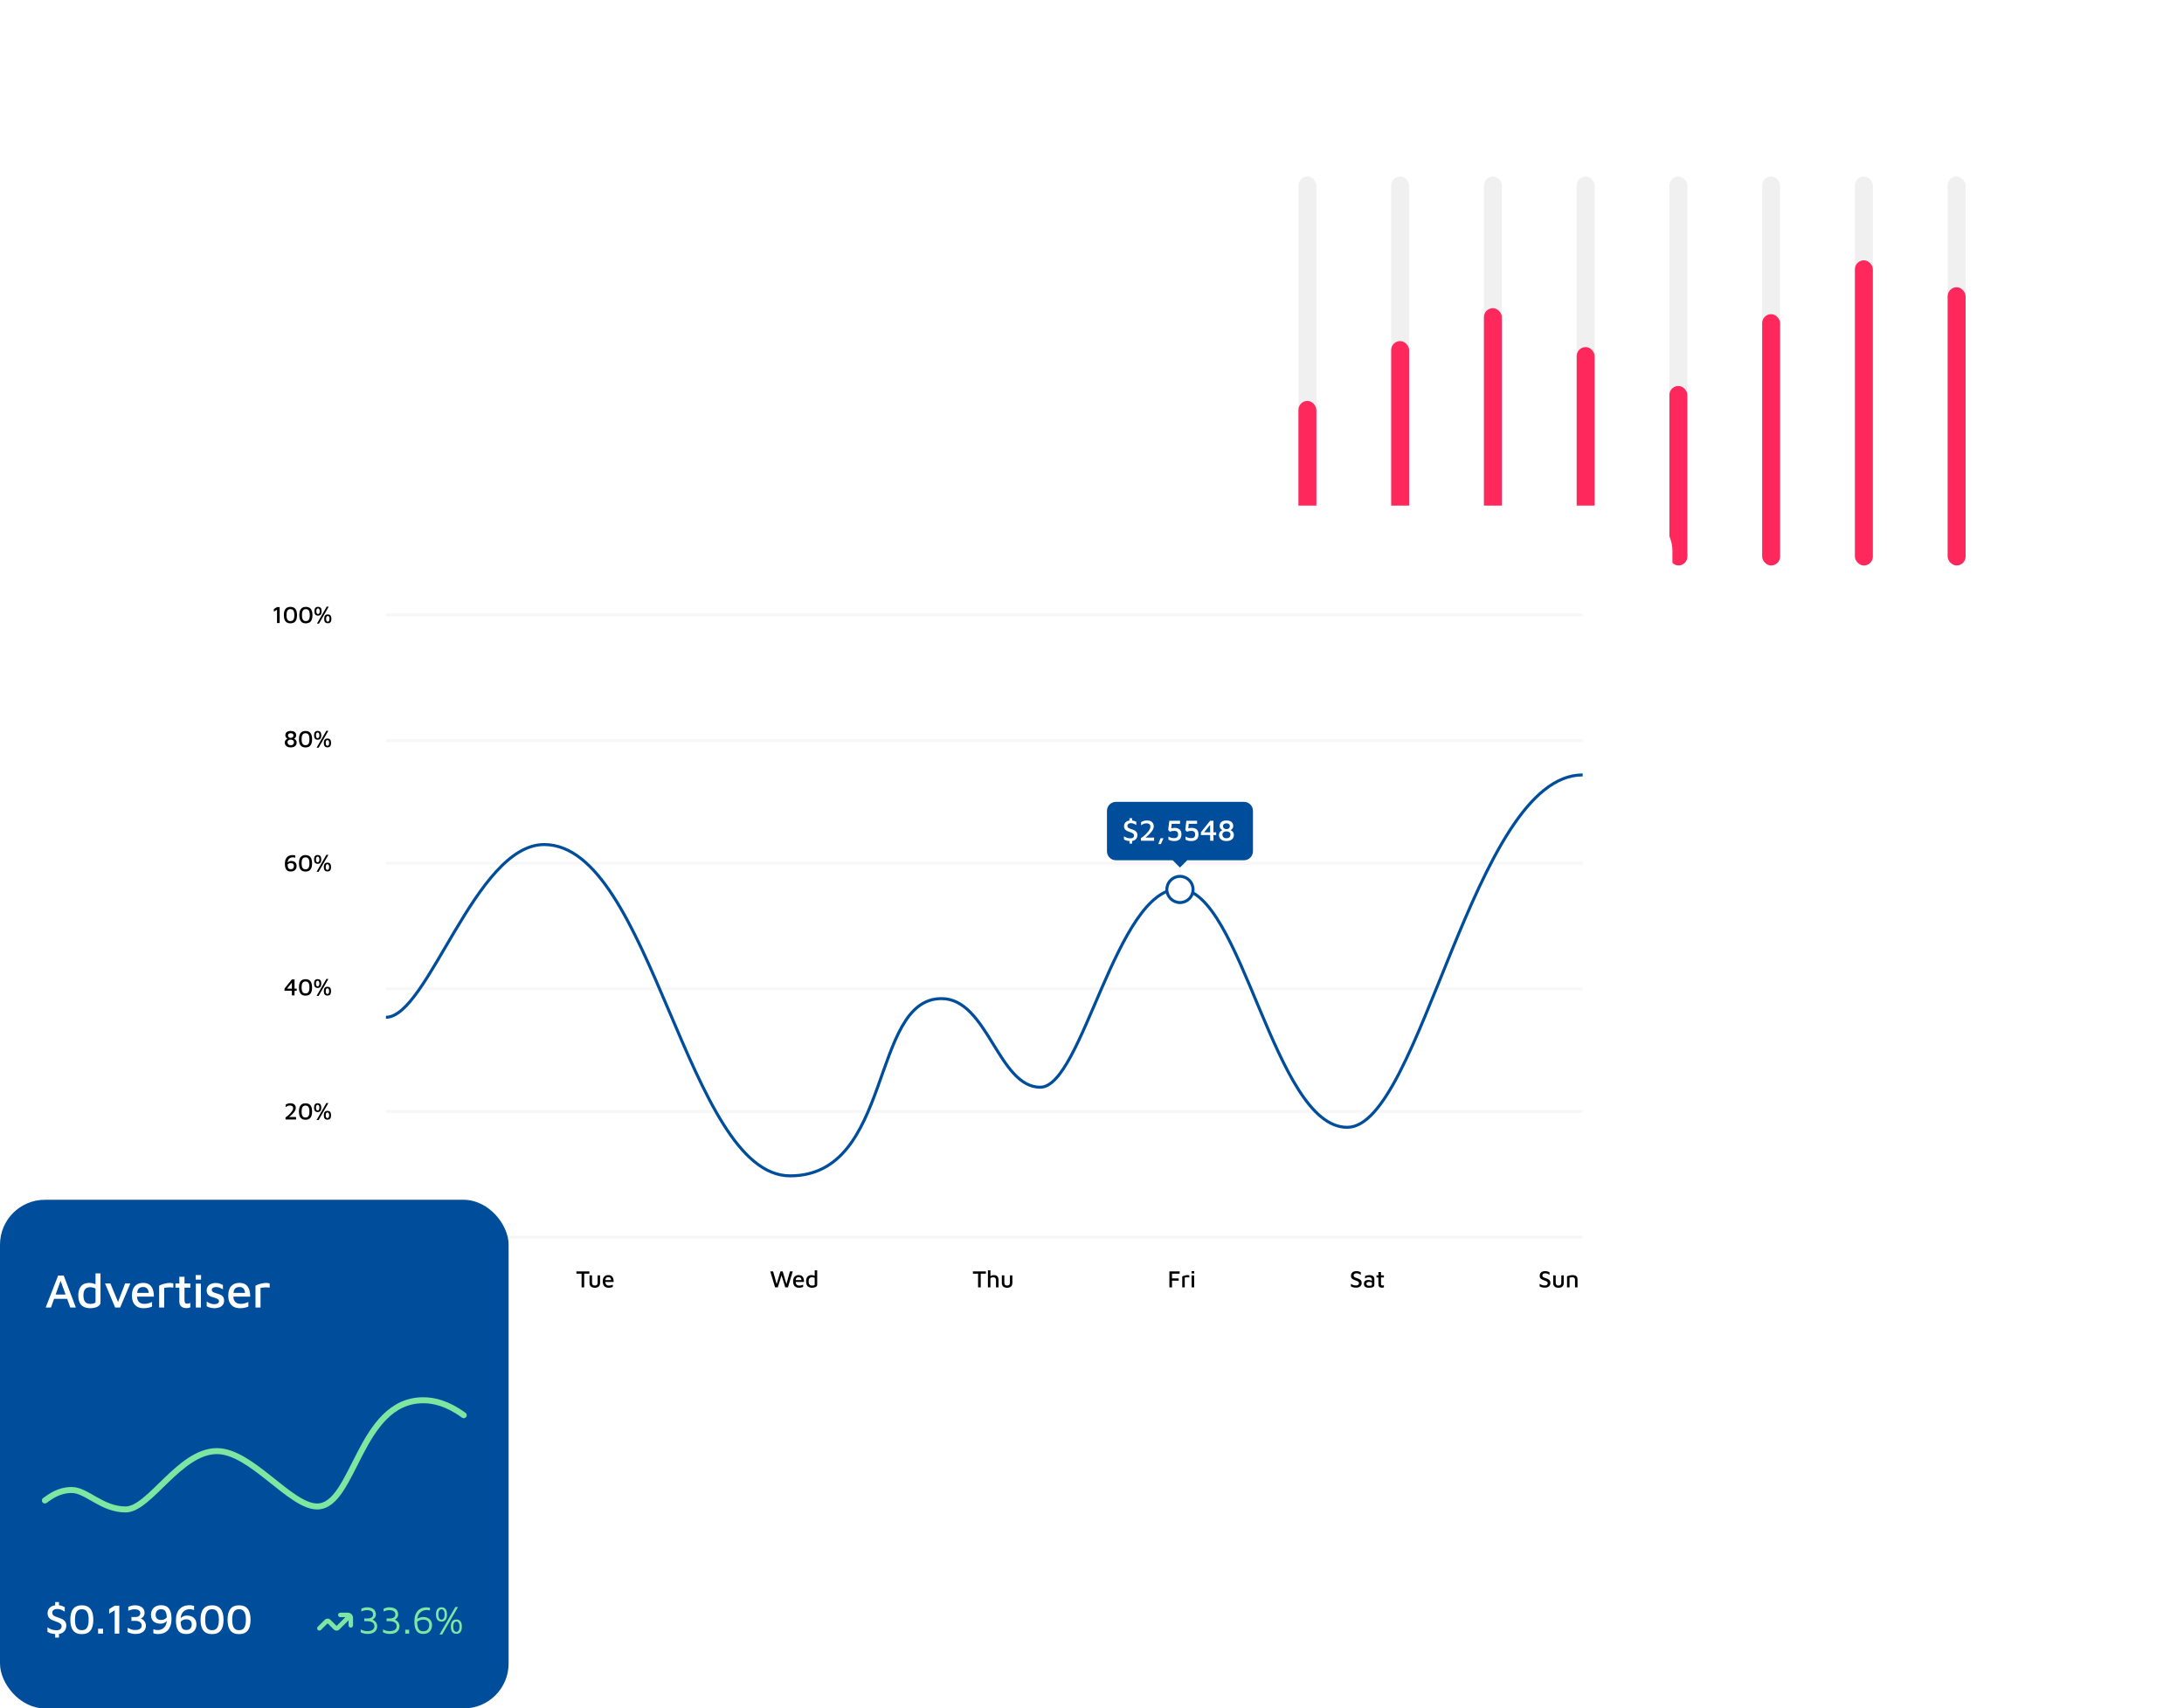 <svg width="730" height="571" viewBox="0 0 730 571" fill="none" xmlns="http://www.w3.org/2000/svg">
<g filter="url(#filter0_d_0_52)">
<rect x="400" y="34" width="290" height="180" rx="15" fill="white"/>
</g>
<rect x="434" y="59" width="6" height="130" rx="3" fill="#F0F0F0"/>
<rect x="434" y="134" width="6" height="55" rx="3" fill="#FF285C"/>
<rect x="465" y="59" width="6" height="130" rx="3" fill="#F0F0F0"/>
<rect x="465" y="114" width="6" height="75" rx="3" fill="#FF285C"/>
<rect x="496" y="59" width="6" height="130" rx="3" fill="#F0F0F0"/>
<rect x="496" y="103" width="6" height="86" rx="3" fill="#FF285C"/>
<rect x="527" y="59" width="6" height="130" rx="3" fill="#F0F0F0"/>
<rect x="527" y="116" width="6" height="73" rx="3" fill="#FF285C"/>
<rect x="558" y="59" width="6" height="130" rx="3" fill="#F0F0F0"/>
<rect x="558" y="129" width="6" height="60" rx="3" fill="#FF285C"/>
<rect x="589" y="59" width="6" height="130" rx="3" fill="#F0F0F0"/>
<rect x="589" y="105" width="6" height="84" rx="3" fill="#FF285C"/>
<rect x="620" y="59" width="6" height="130" rx="3" fill="#F0F0F0"/>
<rect x="620" y="87" width="6" height="102" rx="3" fill="#FF285C"/>
<rect x="651" y="59" width="6" height="130" rx="3" fill="#F0F0F0"/>
<rect x="651" y="96" width="6" height="93" rx="3" fill="#FF285C"/>
<g filter="url(#filter1_d_0_52)">
<rect x="59" y="163" width="500" height="300" rx="15" fill="white"/>
</g>
<line x1="129" y1="247.5" x2="529" y2="247.5" stroke="#F7F7F7"/>
<line x1="129" y1="205.5" x2="529" y2="205.5" stroke="#F7F7F7"/>
<line x1="129" y1="288.5" x2="529" y2="288.5" stroke="#F7F7F7"/>
<line x1="129" y1="330.5" x2="529" y2="330.5" stroke="#F7F7F7"/>
<line x1="129" y1="371.5" x2="529" y2="371.5" stroke="#F7F7F7"/>
<line x1="129" y1="413.5" x2="529" y2="413.5" stroke="#F6F6F6"/>
<path d="M129 340C143.018 340 158.837 282.274 181.884 282.274C217.72 282.274 229.665 393 264.096 393C298.526 393 290.797 333.758 314.687 333.758C330.146 333.758 333.659 363.379 347.713 363.379C361.766 363.379 373.009 297.084 394.088 297.084C415.168 297.084 425.708 376.779 450.302 376.779C474.895 376.779 492.461 259 529 259" stroke="#004E9B"/>
<circle cx="394.4" cy="297.28" r="4.38" fill="white" stroke="#004E9B"/>
<path d="M125.714 430.28V424.944H126.634L128.546 427.768L128.026 427.832L130.034 424.944H130.938V430.28H130.058V425.696L130.306 425.864L128.274 428.672L126.338 425.888L126.57 425.632V430.28H125.714ZM133.798 430.4C133.147 430.4 132.662 430.216 132.342 429.848C132.027 429.48 131.87 428.954 131.87 428.272C131.87 427.546 132.033 427.016 132.358 426.68C132.689 426.338 133.163 426.168 133.782 426.168C134.225 426.168 134.59 426.25 134.878 426.416C135.166 426.576 135.379 426.813 135.518 427.128C135.657 427.442 135.726 427.824 135.726 428.272C135.726 428.949 135.558 429.474 135.222 429.848C134.891 430.216 134.417 430.4 133.798 430.4ZM133.79 429.688C134.062 429.688 134.278 429.629 134.438 429.512C134.598 429.389 134.713 429.221 134.782 429.008C134.857 428.794 134.894 428.549 134.894 428.272C134.894 427.962 134.857 427.704 134.782 427.496C134.707 427.288 134.59 427.133 134.43 427.032C134.27 426.925 134.057 426.872 133.79 426.872C133.523 426.872 133.31 426.928 133.15 427.04C132.99 427.152 132.875 427.312 132.806 427.52C132.737 427.728 132.702 427.978 132.702 428.272C132.702 428.714 132.785 429.061 132.95 429.312C133.115 429.562 133.395 429.688 133.79 429.688ZM136.623 426.592C136.74 426.533 136.871 426.48 137.015 426.432C137.164 426.378 137.322 426.333 137.487 426.296C137.652 426.258 137.82 426.229 137.991 426.208C138.162 426.186 138.327 426.176 138.487 426.176C138.866 426.176 139.175 426.229 139.415 426.336C139.655 426.437 139.834 426.597 139.951 426.816C140.068 427.029 140.127 427.298 140.127 427.624V430.28H139.287V427.736C139.287 427.634 139.274 427.536 139.247 427.44C139.226 427.338 139.18 427.248 139.111 427.168C139.047 427.082 138.951 427.016 138.823 426.968C138.7 426.92 138.538 426.896 138.335 426.896C138.191 426.896 138.042 426.909 137.887 426.936C137.738 426.962 137.596 427 137.463 427.048V430.28H136.623V426.592Z" fill="black"/>
<path d="M97.177 249.8C96.825 249.8 96.521 249.755 96.265 249.664C96.014 249.574 95.809 249.451 95.649 249.296C95.494 249.142 95.377 248.968 95.297 248.776C95.222 248.584 95.185 248.382 95.185 248.168C95.185 247.95 95.225 247.763 95.305 247.608C95.385 247.454 95.478 247.326 95.585 247.224C95.691 247.123 95.793 247.046 95.889 246.992C95.99 246.939 96.062 246.904 96.105 246.888C96.073 246.878 96.017 246.848 95.937 246.8C95.862 246.747 95.779 246.675 95.689 246.584C95.598 246.494 95.521 246.379 95.457 246.24C95.398 246.102 95.369 245.936 95.369 245.744C95.369 245.478 95.43 245.235 95.553 245.016C95.675 244.798 95.87 244.624 96.137 244.496C96.403 244.363 96.75 244.296 97.177 244.296C97.609 244.296 97.958 244.363 98.225 244.496C98.491 244.624 98.686 244.798 98.809 245.016C98.931 245.235 98.993 245.478 98.993 245.744C98.993 245.942 98.961 246.11 98.897 246.248C98.838 246.387 98.763 246.502 98.673 246.592C98.587 246.678 98.507 246.744 98.433 246.792C98.358 246.84 98.305 246.872 98.273 246.888C98.31 246.904 98.377 246.939 98.473 246.992C98.569 247.046 98.67 247.123 98.777 247.224C98.883 247.326 98.974 247.454 99.049 247.608C99.129 247.763 99.169 247.95 99.169 248.168C99.169 248.382 99.131 248.584 99.057 248.776C98.982 248.968 98.865 249.142 98.705 249.296C98.55 249.451 98.345 249.574 98.089 249.664C97.838 249.755 97.534 249.8 97.177 249.8ZM97.177 249.056C97.417 249.056 97.609 249.022 97.753 248.952C97.897 248.878 98.003 248.787 98.073 248.68C98.147 248.568 98.195 248.459 98.217 248.352C98.243 248.24 98.257 248.15 98.257 248.08C98.257 247.91 98.214 247.76 98.129 247.632C98.049 247.499 97.929 247.398 97.769 247.328C97.609 247.254 97.411 247.216 97.177 247.216C96.947 247.216 96.75 247.254 96.585 247.328C96.425 247.398 96.302 247.499 96.217 247.632C96.137 247.76 96.097 247.91 96.097 248.08C96.097 248.15 96.11 248.24 96.137 248.352C96.163 248.459 96.211 248.568 96.281 248.68C96.355 248.787 96.465 248.878 96.609 248.952C96.753 249.022 96.942 249.056 97.177 249.056ZM97.177 246.608C97.353 246.608 97.51 246.576 97.649 246.512C97.787 246.448 97.894 246.358 97.969 246.24C98.049 246.118 98.089 245.971 98.089 245.8C98.089 245.614 98.043 245.467 97.953 245.36C97.862 245.254 97.747 245.176 97.609 245.128C97.47 245.08 97.326 245.056 97.177 245.056C97.033 245.056 96.889 245.08 96.745 245.128C96.606 245.176 96.491 245.254 96.401 245.36C96.31 245.467 96.265 245.614 96.265 245.8C96.265 245.971 96.305 246.118 96.385 246.24C96.465 246.358 96.571 246.448 96.705 246.512C96.843 246.576 97.001 246.608 97.177 246.608ZM102.117 249.816C101.381 249.816 100.832 249.587 100.469 249.128C100.106 248.67 99.925 247.982 99.925 247.064C99.925 246.152 100.106 245.467 100.469 245.008C100.832 244.544 101.381 244.312 102.117 244.312C102.864 244.312 103.416 244.544 103.773 245.008C104.136 245.467 104.317 246.152 104.317 247.064C104.317 247.982 104.136 248.67 103.773 249.128C103.416 249.587 102.864 249.816 102.117 249.816ZM102.117 249.064C102.272 249.064 102.426 249.043 102.581 249C102.736 248.952 102.877 248.862 103.005 248.728C103.133 248.59 103.234 248.39 103.309 248.128C103.389 247.862 103.429 247.507 103.429 247.064C103.429 246.627 103.389 246.275 103.309 246.008C103.234 245.742 103.133 245.542 103.005 245.408C102.877 245.275 102.736 245.184 102.581 245.136C102.426 245.088 102.272 245.064 102.117 245.064C101.968 245.064 101.816 245.088 101.661 245.136C101.506 245.184 101.365 245.275 101.237 245.408C101.109 245.542 101.005 245.742 100.925 246.008C100.85 246.275 100.813 246.627 100.813 247.064C100.813 247.507 100.85 247.862 100.925 248.128C101.005 248.39 101.109 248.59 101.237 248.728C101.365 248.862 101.506 248.952 101.661 249C101.816 249.043 101.968 249.064 102.117 249.064ZM106.183 247.24C105.772 247.24 105.466 247.118 105.263 246.872C105.066 246.622 104.967 246.254 104.967 245.768C104.967 245.278 105.066 244.91 105.263 244.664C105.466 244.419 105.772 244.296 106.183 244.296C106.594 244.296 106.898 244.419 107.095 244.664C107.292 244.91 107.391 245.278 107.391 245.768C107.391 246.254 107.292 246.622 107.095 246.872C106.898 247.118 106.594 247.24 106.183 247.24ZM106.183 246.72C106.252 246.72 106.33 246.699 106.415 246.656C106.506 246.608 106.583 246.518 106.647 246.384C106.716 246.246 106.751 246.04 106.751 245.768C106.751 245.491 106.716 245.286 106.647 245.152C106.583 245.014 106.506 244.923 106.415 244.88C106.33 244.832 106.252 244.808 106.183 244.808C106.114 244.808 106.034 244.832 105.943 244.88C105.858 244.923 105.78 245.014 105.711 245.152C105.647 245.286 105.615 245.491 105.615 245.768C105.615 246.04 105.647 246.246 105.711 246.384C105.78 246.518 105.858 246.608 105.943 246.656C106.034 246.699 106.114 246.72 106.183 246.72ZM109.447 249.784C109.036 249.784 108.73 249.662 108.527 249.416C108.33 249.166 108.231 248.798 108.231 248.312C108.231 247.822 108.33 247.454 108.527 247.208C108.73 246.963 109.036 246.84 109.447 246.84C109.858 246.84 110.162 246.963 110.359 247.208C110.556 247.454 110.655 247.822 110.655 248.312C110.655 248.798 110.556 249.166 110.359 249.416C110.162 249.662 109.858 249.784 109.447 249.784ZM109.447 249.264C109.516 249.264 109.594 249.243 109.679 249.2C109.77 249.152 109.847 249.062 109.911 248.928C109.98 248.79 110.015 248.584 110.015 248.312C110.015 248.035 109.98 247.83 109.911 247.696C109.847 247.558 109.77 247.467 109.679 247.424C109.594 247.376 109.516 247.352 109.447 247.352C109.378 247.352 109.298 247.376 109.207 247.424C109.122 247.467 109.044 247.558 108.975 247.696C108.911 247.83 108.879 248.035 108.879 248.312C108.879 248.584 108.911 248.79 108.975 248.928C109.044 249.062 109.122 249.152 109.207 249.2C109.298 249.243 109.378 249.264 109.447 249.264ZM105.823 249.896L109.079 244.24H109.759L106.503 249.896H105.823Z" fill="black"/>
<path d="M92.595 208.24V203.784L91.539 204.432V203.552L92.611 202.904H93.475V208.24H92.595ZM97.075 208.336C96.339 208.336 95.789 208.107 95.427 207.648C95.064 207.19 94.883 206.502 94.883 205.584C94.883 204.672 95.064 203.987 95.427 203.528C95.789 203.064 96.339 202.832 97.075 202.832C97.821 202.832 98.373 203.064 98.731 203.528C99.093 203.987 99.275 204.672 99.275 205.584C99.275 206.502 99.093 207.19 98.731 207.648C98.373 208.107 97.821 208.336 97.075 208.336ZM97.075 207.584C97.229 207.584 97.384 207.563 97.539 207.52C97.693 207.472 97.835 207.382 97.963 207.248C98.091 207.11 98.192 206.91 98.267 206.648C98.347 206.382 98.387 206.027 98.387 205.584C98.387 205.147 98.347 204.795 98.267 204.528C98.192 204.262 98.091 204.062 97.963 203.928C97.835 203.795 97.693 203.704 97.539 203.656C97.384 203.608 97.229 203.584 97.075 203.584C96.925 203.584 96.773 203.608 96.619 203.656C96.464 203.704 96.323 203.795 96.195 203.928C96.067 204.062 95.963 204.262 95.883 204.528C95.808 204.795 95.771 205.147 95.771 205.584C95.771 206.027 95.808 206.382 95.883 206.648C95.963 206.91 96.067 207.11 96.195 207.248C96.323 207.382 96.464 207.472 96.619 207.52C96.773 207.563 96.925 207.584 97.075 207.584ZM102.237 208.336C101.501 208.336 100.952 208.107 100.589 207.648C100.226 207.19 100.045 206.502 100.045 205.584C100.045 204.672 100.226 203.987 100.589 203.528C100.952 203.064 101.501 202.832 102.237 202.832C102.984 202.832 103.536 203.064 103.893 203.528C104.256 203.987 104.437 204.672 104.437 205.584C104.437 206.502 104.256 207.19 103.893 207.648C103.536 208.107 102.984 208.336 102.237 208.336ZM102.237 207.584C102.392 207.584 102.546 207.563 102.701 207.52C102.856 207.472 102.997 207.382 103.125 207.248C103.253 207.11 103.354 206.91 103.429 206.648C103.509 206.382 103.549 206.027 103.549 205.584C103.549 205.147 103.509 204.795 103.429 204.528C103.354 204.262 103.253 204.062 103.125 203.928C102.997 203.795 102.856 203.704 102.701 203.656C102.546 203.608 102.392 203.584 102.237 203.584C102.088 203.584 101.936 203.608 101.781 203.656C101.626 203.704 101.485 203.795 101.357 203.928C101.229 204.062 101.125 204.262 101.045 204.528C100.97 204.795 100.933 205.147 100.933 205.584C100.933 206.027 100.97 206.382 101.045 206.648C101.125 206.91 101.229 207.11 101.357 207.248C101.485 207.382 101.626 207.472 101.781 207.52C101.936 207.563 102.088 207.584 102.237 207.584ZM106.303 205.76C105.892 205.76 105.586 205.638 105.383 205.392C105.186 205.142 105.087 204.774 105.087 204.288C105.087 203.798 105.186 203.43 105.383 203.184C105.586 202.939 105.892 202.816 106.303 202.816C106.714 202.816 107.018 202.939 107.215 203.184C107.412 203.43 107.511 203.798 107.511 204.288C107.511 204.774 107.412 205.142 107.215 205.392C107.018 205.638 106.714 205.76 106.303 205.76ZM106.303 205.24C106.372 205.24 106.45 205.219 106.535 205.176C106.626 205.128 106.703 205.038 106.767 204.904C106.836 204.766 106.871 204.56 106.871 204.288C106.871 204.011 106.836 203.806 106.767 203.672C106.703 203.534 106.626 203.443 106.535 203.4C106.45 203.352 106.372 203.328 106.303 203.328C106.234 203.328 106.154 203.352 106.063 203.4C105.978 203.443 105.9 203.534 105.831 203.672C105.767 203.806 105.735 204.011 105.735 204.288C105.735 204.56 105.767 204.766 105.831 204.904C105.9 205.038 105.978 205.128 106.063 205.176C106.154 205.219 106.234 205.24 106.303 205.24ZM109.567 208.304C109.156 208.304 108.85 208.182 108.647 207.936C108.45 207.686 108.351 207.318 108.351 206.832C108.351 206.342 108.45 205.974 108.647 205.728C108.85 205.483 109.156 205.36 109.567 205.36C109.978 205.36 110.282 205.483 110.479 205.728C110.676 205.974 110.775 206.342 110.775 206.832C110.775 207.318 110.676 207.686 110.479 207.936C110.282 208.182 109.978 208.304 109.567 208.304ZM109.567 207.784C109.636 207.784 109.714 207.763 109.799 207.72C109.89 207.672 109.967 207.582 110.031 207.448C110.1 207.31 110.135 207.104 110.135 206.832C110.135 206.555 110.1 206.35 110.031 206.216C109.967 206.078 109.89 205.987 109.799 205.944C109.714 205.896 109.636 205.872 109.567 205.872C109.498 205.872 109.418 205.896 109.327 205.944C109.242 205.987 109.164 206.078 109.095 206.216C109.031 206.35 108.999 206.555 108.999 206.832C108.999 207.104 109.031 207.31 109.095 207.448C109.164 207.582 109.242 207.672 109.327 207.72C109.418 207.763 109.498 207.784 109.567 207.784ZM105.943 208.416L109.199 202.76H109.879L106.623 208.416H105.943Z" fill="black"/>
<path d="M97.16 291.28C96.504 291.28 96.016 291.067 95.696 290.64C95.382 290.208 95.224 289.579 95.224 288.752C95.224 288.219 95.283 287.774 95.4 287.416C95.523 287.054 95.683 286.766 95.88 286.552C96.078 286.334 96.288 286.171 96.512 286.064C96.736 285.952 96.958 285.878 97.176 285.84C97.395 285.798 97.584 285.776 97.744 285.776C97.942 285.776 98.12 285.792 98.28 285.824C98.44 285.851 98.576 285.883 98.688 285.92V286.696C98.56 286.648 98.427 286.611 98.288 286.584C98.15 286.552 97.995 286.536 97.824 286.536C97.696 286.536 97.555 286.555 97.4 286.592C97.246 286.63 97.091 286.694 96.936 286.784C96.787 286.87 96.648 286.99 96.52 287.144C96.398 287.294 96.299 287.483 96.224 287.712C96.15 287.942 96.112 288.219 96.112 288.544C96.112 288.966 96.139 289.307 96.192 289.568C96.246 289.83 96.32 290.03 96.416 290.168C96.518 290.302 96.635 290.392 96.768 290.44C96.902 290.488 97.046 290.512 97.2 290.512C97.43 290.512 97.614 290.475 97.752 290.4C97.891 290.32 97.995 290.224 98.064 290.112C98.139 290 98.187 289.886 98.208 289.768C98.235 289.646 98.248 289.544 98.248 289.464C98.248 289.139 98.158 288.891 97.976 288.72C97.8 288.55 97.547 288.464 97.216 288.464C96.998 288.464 96.808 288.499 96.648 288.568C96.488 288.632 96.358 288.715 96.256 288.816C96.155 288.912 96.083 289.011 96.04 289.112L95.92 288.512C95.958 288.448 96.016 288.374 96.096 288.288C96.176 288.198 96.275 288.112 96.392 288.032C96.51 287.952 96.643 287.886 96.792 287.832C96.947 287.779 97.12 287.752 97.312 287.752C97.899 287.752 98.35 287.904 98.664 288.208C98.984 288.507 99.144 288.928 99.144 289.472C99.144 289.702 99.104 289.926 99.024 290.144C98.95 290.358 98.832 290.55 98.672 290.72C98.512 290.891 98.307 291.027 98.056 291.128C97.811 291.23 97.512 291.28 97.16 291.28ZM102.117 291.296C101.381 291.296 100.832 291.067 100.469 290.608C100.106 290.15 99.925 289.462 99.925 288.544C99.925 287.632 100.106 286.947 100.469 286.488C100.832 286.024 101.381 285.792 102.117 285.792C102.864 285.792 103.416 286.024 103.773 286.488C104.136 286.947 104.317 287.632 104.317 288.544C104.317 289.462 104.136 290.15 103.773 290.608C103.416 291.067 102.864 291.296 102.117 291.296ZM102.117 290.544C102.272 290.544 102.426 290.523 102.581 290.48C102.736 290.432 102.877 290.342 103.005 290.208C103.133 290.07 103.234 289.87 103.309 289.608C103.389 289.342 103.429 288.987 103.429 288.544C103.429 288.107 103.389 287.755 103.309 287.488C103.234 287.222 103.133 287.022 103.005 286.888C102.877 286.755 102.736 286.664 102.581 286.616C102.426 286.568 102.272 286.544 102.117 286.544C101.968 286.544 101.816 286.568 101.661 286.616C101.506 286.664 101.365 286.755 101.237 286.888C101.109 287.022 101.005 287.222 100.925 287.488C100.85 287.755 100.813 288.107 100.813 288.544C100.813 288.987 100.85 289.342 100.925 289.608C101.005 289.87 101.109 290.07 101.237 290.208C101.365 290.342 101.506 290.432 101.661 290.48C101.816 290.523 101.968 290.544 102.117 290.544ZM106.183 288.72C105.772 288.72 105.466 288.598 105.263 288.352C105.066 288.102 104.967 287.734 104.967 287.248C104.967 286.758 105.066 286.39 105.263 286.144C105.466 285.899 105.772 285.776 106.183 285.776C106.594 285.776 106.898 285.899 107.095 286.144C107.292 286.39 107.391 286.758 107.391 287.248C107.391 287.734 107.292 288.102 107.095 288.352C106.898 288.598 106.594 288.72 106.183 288.72ZM106.183 288.2C106.252 288.2 106.33 288.179 106.415 288.136C106.506 288.088 106.583 287.998 106.647 287.864C106.716 287.726 106.751 287.52 106.751 287.248C106.751 286.971 106.716 286.766 106.647 286.632C106.583 286.494 106.506 286.403 106.415 286.36C106.33 286.312 106.252 286.288 106.183 286.288C106.114 286.288 106.034 286.312 105.943 286.36C105.858 286.403 105.78 286.494 105.711 286.632C105.647 286.766 105.615 286.971 105.615 287.248C105.615 287.52 105.647 287.726 105.711 287.864C105.78 287.998 105.858 288.088 105.943 288.136C106.034 288.179 106.114 288.2 106.183 288.2ZM109.447 291.264C109.036 291.264 108.73 291.142 108.527 290.896C108.33 290.646 108.231 290.278 108.231 289.792C108.231 289.302 108.33 288.934 108.527 288.688C108.73 288.443 109.036 288.32 109.447 288.32C109.858 288.32 110.162 288.443 110.359 288.688C110.556 288.934 110.655 289.302 110.655 289.792C110.655 290.278 110.556 290.646 110.359 290.896C110.162 291.142 109.858 291.264 109.447 291.264ZM109.447 290.744C109.516 290.744 109.594 290.723 109.679 290.68C109.77 290.632 109.847 290.542 109.911 290.408C109.98 290.27 110.015 290.064 110.015 289.792C110.015 289.515 109.98 289.31 109.911 289.176C109.847 289.038 109.77 288.947 109.679 288.904C109.594 288.856 109.516 288.832 109.447 288.832C109.378 288.832 109.298 288.856 109.207 288.904C109.122 288.947 109.044 289.038 108.975 289.176C108.911 289.31 108.879 289.515 108.879 289.792C108.879 290.064 108.911 290.27 108.975 290.408C109.044 290.542 109.122 290.632 109.207 290.68C109.298 290.723 109.378 290.744 109.447 290.744ZM105.823 291.376L109.079 285.72H109.759L106.503 291.376H105.823Z" fill="black"/>
<path d="M97.56 332.68V331.152H95.096V330.408L97.56 327.344H98.448V330.424H99.176V331.152H98.448V332.68H97.56ZM95.936 330.424H97.56V328.432L95.936 330.424ZM102.117 332.776C101.381 332.776 100.832 332.547 100.469 332.088C100.106 331.63 99.925 330.942 99.925 330.024C99.925 329.112 100.106 328.427 100.469 327.968C100.832 327.504 101.381 327.272 102.117 327.272C102.864 327.272 103.416 327.504 103.773 327.968C104.136 328.427 104.317 329.112 104.317 330.024C104.317 330.942 104.136 331.63 103.773 332.088C103.416 332.547 102.864 332.776 102.117 332.776ZM102.117 332.024C102.272 332.024 102.426 332.003 102.581 331.96C102.736 331.912 102.877 331.822 103.005 331.688C103.133 331.55 103.234 331.35 103.309 331.088C103.389 330.822 103.429 330.467 103.429 330.024C103.429 329.587 103.389 329.235 103.309 328.968C103.234 328.702 103.133 328.502 103.005 328.368C102.877 328.235 102.736 328.144 102.581 328.096C102.426 328.048 102.272 328.024 102.117 328.024C101.968 328.024 101.816 328.048 101.661 328.096C101.506 328.144 101.365 328.235 101.237 328.368C101.109 328.502 101.005 328.702 100.925 328.968C100.85 329.235 100.813 329.587 100.813 330.024C100.813 330.467 100.85 330.822 100.925 331.088C101.005 331.35 101.109 331.55 101.237 331.688C101.365 331.822 101.506 331.912 101.661 331.96C101.816 332.003 101.968 332.024 102.117 332.024ZM106.183 330.2C105.772 330.2 105.466 330.078 105.263 329.832C105.066 329.582 104.967 329.214 104.967 328.728C104.967 328.238 105.066 327.87 105.263 327.624C105.466 327.379 105.772 327.256 106.183 327.256C106.594 327.256 106.898 327.379 107.095 327.624C107.292 327.87 107.391 328.238 107.391 328.728C107.391 329.214 107.292 329.582 107.095 329.832C106.898 330.078 106.594 330.2 106.183 330.2ZM106.183 329.68C106.252 329.68 106.33 329.659 106.415 329.616C106.506 329.568 106.583 329.478 106.647 329.344C106.716 329.206 106.751 329 106.751 328.728C106.751 328.451 106.716 328.246 106.647 328.112C106.583 327.974 106.506 327.883 106.415 327.84C106.33 327.792 106.252 327.768 106.183 327.768C106.114 327.768 106.034 327.792 105.943 327.84C105.858 327.883 105.78 327.974 105.711 328.112C105.647 328.246 105.615 328.451 105.615 328.728C105.615 329 105.647 329.206 105.711 329.344C105.78 329.478 105.858 329.568 105.943 329.616C106.034 329.659 106.114 329.68 106.183 329.68ZM109.447 332.744C109.036 332.744 108.73 332.622 108.527 332.376C108.33 332.126 108.231 331.758 108.231 331.272C108.231 330.782 108.33 330.414 108.527 330.168C108.73 329.923 109.036 329.8 109.447 329.8C109.858 329.8 110.162 329.923 110.359 330.168C110.556 330.414 110.655 330.782 110.655 331.272C110.655 331.758 110.556 332.126 110.359 332.376C110.162 332.622 109.858 332.744 109.447 332.744ZM109.447 332.224C109.516 332.224 109.594 332.203 109.679 332.16C109.77 332.112 109.847 332.022 109.911 331.888C109.98 331.75 110.015 331.544 110.015 331.272C110.015 330.995 109.98 330.79 109.911 330.656C109.847 330.518 109.77 330.427 109.679 330.384C109.594 330.336 109.516 330.312 109.447 330.312C109.378 330.312 109.298 330.336 109.207 330.384C109.122 330.427 109.044 330.518 108.975 330.656C108.911 330.79 108.879 330.995 108.879 331.272C108.879 331.544 108.911 331.75 108.975 331.888C109.044 332.022 109.122 332.112 109.207 332.16C109.298 332.203 109.378 332.224 109.447 332.224ZM105.823 332.856L109.079 327.2H109.759L106.503 332.856H105.823Z" fill="black"/>
<path d="M95.431 374.16V373.48C95.612 373.357 95.815 373.208 96.039 373.032C96.268 372.851 96.495 372.651 96.719 372.432C96.948 372.213 97.156 371.987 97.343 371.752C97.535 371.512 97.689 371.277 97.807 371.048C97.924 370.813 97.983 370.589 97.983 370.376C97.983 370.216 97.948 370.069 97.879 369.936C97.809 369.803 97.692 369.696 97.527 369.616C97.361 369.536 97.143 369.496 96.871 369.496C96.577 369.496 96.316 369.552 96.087 369.664C95.857 369.771 95.655 369.888 95.479 370.016V369.184C95.671 369.067 95.897 368.963 96.159 368.872C96.42 368.781 96.721 368.736 97.063 368.736C97.484 368.736 97.828 368.808 98.095 368.952C98.361 369.091 98.556 369.28 98.679 369.52C98.807 369.755 98.871 370.016 98.871 370.304C98.871 370.549 98.815 370.795 98.703 371.04C98.591 371.285 98.441 371.525 98.255 371.76C98.073 371.995 97.873 372.221 97.655 372.44C97.436 372.653 97.215 372.853 96.991 373.04C96.772 373.221 96.569 373.384 96.383 373.528L96.175 373.328H98.959V374.16H95.431ZM102.117 374.256C101.381 374.256 100.832 374.027 100.469 373.568C100.106 373.109 99.925 372.421 99.925 371.504C99.925 370.592 100.106 369.907 100.469 369.448C100.832 368.984 101.381 368.752 102.117 368.752C102.864 368.752 103.416 368.984 103.773 369.448C104.136 369.907 104.317 370.592 104.317 371.504C104.317 372.421 104.136 373.109 103.773 373.568C103.416 374.027 102.864 374.256 102.117 374.256ZM102.117 373.504C102.272 373.504 102.426 373.483 102.581 373.44C102.736 373.392 102.877 373.301 103.005 373.168C103.133 373.029 103.234 372.829 103.309 372.568C103.389 372.301 103.429 371.947 103.429 371.504C103.429 371.067 103.389 370.715 103.309 370.448C103.234 370.181 103.133 369.981 103.005 369.848C102.877 369.715 102.736 369.624 102.581 369.576C102.426 369.528 102.272 369.504 102.117 369.504C101.968 369.504 101.816 369.528 101.661 369.576C101.506 369.624 101.365 369.715 101.237 369.848C101.109 369.981 101.005 370.181 100.925 370.448C100.85 370.715 100.813 371.067 100.813 371.504C100.813 371.947 100.85 372.301 100.925 372.568C101.005 372.829 101.109 373.029 101.237 373.168C101.365 373.301 101.506 373.392 101.661 373.44C101.816 373.483 101.968 373.504 102.117 373.504ZM106.183 371.68C105.772 371.68 105.466 371.557 105.263 371.312C105.066 371.061 104.967 370.693 104.967 370.208C104.967 369.717 105.066 369.349 105.263 369.104C105.466 368.859 105.772 368.736 106.183 368.736C106.594 368.736 106.898 368.859 107.095 369.104C107.292 369.349 107.391 369.717 107.391 370.208C107.391 370.693 107.292 371.061 107.095 371.312C106.898 371.557 106.594 371.68 106.183 371.68ZM106.183 371.16C106.252 371.16 106.33 371.139 106.415 371.096C106.506 371.048 106.583 370.957 106.647 370.824C106.716 370.685 106.751 370.48 106.751 370.208C106.751 369.931 106.716 369.725 106.647 369.592C106.583 369.453 106.506 369.363 106.415 369.32C106.33 369.272 106.252 369.248 106.183 369.248C106.114 369.248 106.034 369.272 105.943 369.32C105.858 369.363 105.78 369.453 105.711 369.592C105.647 369.725 105.615 369.931 105.615 370.208C105.615 370.48 105.647 370.685 105.711 370.824C105.78 370.957 105.858 371.048 105.943 371.096C106.034 371.139 106.114 371.16 106.183 371.16ZM109.447 374.224C109.036 374.224 108.73 374.101 108.527 373.856C108.33 373.605 108.231 373.237 108.231 372.752C108.231 372.261 108.33 371.893 108.527 371.648C108.73 371.403 109.036 371.28 109.447 371.28C109.858 371.28 110.162 371.403 110.359 371.648C110.556 371.893 110.655 372.261 110.655 372.752C110.655 373.237 110.556 373.605 110.359 373.856C110.162 374.101 109.858 374.224 109.447 374.224ZM109.447 373.704C109.516 373.704 109.594 373.683 109.679 373.64C109.77 373.592 109.847 373.501 109.911 373.368C109.98 373.229 110.015 373.024 110.015 372.752C110.015 372.475 109.98 372.269 109.911 372.136C109.847 371.997 109.77 371.907 109.679 371.864C109.594 371.816 109.516 371.792 109.447 371.792C109.378 371.792 109.298 371.816 109.207 371.864C109.122 371.907 109.044 371.997 108.975 372.136C108.911 372.269 108.879 372.475 108.879 372.752C108.879 373.024 108.911 373.229 108.975 373.368C109.044 373.501 109.122 373.592 109.207 373.64C109.298 373.683 109.378 373.704 109.447 373.704ZM105.823 374.336L109.079 368.68H109.759L106.503 374.336H105.823Z" fill="black"/>
<path d="M102.217 415.736C101.481 415.736 100.932 415.507 100.569 415.048C100.206 414.589 100.025 413.901 100.025 412.984C100.025 412.072 100.206 411.387 100.569 410.928C100.932 410.464 101.481 410.232 102.217 410.232C102.964 410.232 103.516 410.464 103.873 410.928C104.236 411.387 104.417 412.072 104.417 412.984C104.417 413.901 104.236 414.589 103.873 415.048C103.516 415.507 102.964 415.736 102.217 415.736ZM102.217 414.984C102.372 414.984 102.526 414.963 102.681 414.92C102.836 414.872 102.977 414.781 103.105 414.648C103.233 414.509 103.334 414.309 103.409 414.048C103.489 413.781 103.529 413.427 103.529 412.984C103.529 412.547 103.489 412.195 103.409 411.928C103.334 411.661 103.233 411.461 103.105 411.328C102.977 411.195 102.836 411.104 102.681 411.056C102.526 411.008 102.372 410.984 102.217 410.984C102.068 410.984 101.916 411.008 101.761 411.056C101.606 411.104 101.465 411.195 101.337 411.328C101.209 411.461 101.105 411.661 101.025 411.928C100.95 412.195 100.913 412.547 100.913 412.984C100.913 413.427 100.95 413.781 101.025 414.048C101.105 414.309 101.209 414.509 101.337 414.648C101.465 414.781 101.606 414.872 101.761 414.92C101.916 414.963 102.068 414.984 102.217 414.984ZM106.283 413.16C105.872 413.16 105.566 413.037 105.363 412.792C105.166 412.541 105.067 412.173 105.067 411.688C105.067 411.197 105.166 410.829 105.363 410.584C105.566 410.339 105.872 410.216 106.283 410.216C106.694 410.216 106.998 410.339 107.195 410.584C107.392 410.829 107.491 411.197 107.491 411.688C107.491 412.173 107.392 412.541 107.195 412.792C106.998 413.037 106.694 413.16 106.283 413.16ZM106.283 412.64C106.352 412.64 106.43 412.619 106.515 412.576C106.606 412.528 106.683 412.437 106.747 412.304C106.816 412.165 106.851 411.96 106.851 411.688C106.851 411.411 106.816 411.205 106.747 411.072C106.683 410.933 106.606 410.843 106.515 410.8C106.43 410.752 106.352 410.728 106.283 410.728C106.214 410.728 106.134 410.752 106.043 410.8C105.958 410.843 105.88 410.933 105.811 411.072C105.747 411.205 105.715 411.411 105.715 411.688C105.715 411.96 105.747 412.165 105.811 412.304C105.88 412.437 105.958 412.528 106.043 412.576C106.134 412.619 106.214 412.64 106.283 412.64ZM109.547 415.704C109.136 415.704 108.83 415.581 108.627 415.336C108.43 415.085 108.331 414.717 108.331 414.232C108.331 413.741 108.43 413.373 108.627 413.128C108.83 412.883 109.136 412.76 109.547 412.76C109.958 412.76 110.262 412.883 110.459 413.128C110.656 413.373 110.755 413.741 110.755 414.232C110.755 414.717 110.656 415.085 110.459 415.336C110.262 415.581 109.958 415.704 109.547 415.704ZM109.547 415.184C109.616 415.184 109.694 415.163 109.779 415.12C109.87 415.072 109.947 414.981 110.011 414.848C110.08 414.709 110.115 414.504 110.115 414.232C110.115 413.955 110.08 413.749 110.011 413.616C109.947 413.477 109.87 413.387 109.779 413.344C109.694 413.296 109.616 413.272 109.547 413.272C109.478 413.272 109.398 413.296 109.307 413.344C109.222 413.387 109.144 413.477 109.075 413.616C109.011 413.749 108.979 413.955 108.979 414.232C108.979 414.504 109.011 414.709 109.075 414.848C109.144 414.981 109.222 415.072 109.307 415.12C109.398 415.163 109.478 415.184 109.547 415.184ZM105.923 415.816L109.179 410.16H109.859L106.603 415.816H105.923Z" fill="black"/>
<path d="M194.394 430.28V425.688H192.666V424.944H197.002V425.688H195.274V430.28H194.394ZM198.825 430.4C198.457 430.4 198.14 430.341 197.873 430.224C197.612 430.101 197.409 429.92 197.265 429.68C197.121 429.44 197.049 429.141 197.049 428.784V426.264H197.889V428.664C197.889 429.005 197.964 429.258 198.113 429.424C198.268 429.584 198.505 429.664 198.825 429.664C199.145 429.664 199.38 429.584 199.529 429.424C199.684 429.258 199.761 429.005 199.761 428.664V426.264H200.569V428.784C200.569 429.317 200.414 429.72 200.105 429.992C199.801 430.264 199.374 430.4 198.825 430.4ZM203.4 430.4C203.005 430.4 202.661 430.32 202.368 430.16C202.08 430 201.856 429.762 201.696 429.448C201.541 429.133 201.464 428.749 201.464 428.296C201.464 427.597 201.627 427.069 201.952 426.712C202.283 426.349 202.741 426.168 203.328 426.168C203.76 426.168 204.109 426.264 204.376 426.456C204.643 426.648 204.835 426.917 204.952 427.264C205.075 427.605 205.133 428.005 205.128 428.464H201.968L201.944 427.84H204.488L204.288 428.04C204.272 427.629 204.187 427.33 204.032 427.144C203.877 426.952 203.635 426.856 203.304 426.856C203.091 426.856 202.909 426.901 202.76 426.992C202.611 427.077 202.496 427.226 202.416 427.44C202.341 427.648 202.304 427.936 202.304 428.304C202.304 428.752 202.408 429.093 202.616 429.328C202.824 429.557 203.131 429.672 203.536 429.672C203.717 429.672 203.885 429.656 204.04 429.624C204.2 429.592 204.347 429.552 204.48 429.504C204.613 429.45 204.728 429.4 204.824 429.352V430.128C204.637 430.208 204.427 430.272 204.192 430.32C203.957 430.373 203.693 430.4 203.4 430.4Z" fill="black"/>
<path d="M259.08 430.28L257.464 424.944H258.416L259.688 429.488H259.504L260.848 424.944H261.608L262.984 429.552H262.76L264.032 424.944H264.984L263.36 430.28H262.48L261.12 425.928H261.336L259.968 430.28H259.08ZM267.027 430.4C266.632 430.4 266.288 430.32 265.995 430.16C265.707 430 265.483 429.762 265.323 429.448C265.168 429.133 265.091 428.749 265.091 428.296C265.091 427.597 265.254 427.069 265.579 426.712C265.91 426.349 266.368 426.168 266.955 426.168C267.387 426.168 267.736 426.264 268.003 426.456C268.27 426.648 268.462 426.917 268.579 427.264C268.702 427.605 268.76 428.005 268.755 428.464H265.595L265.571 427.84H268.115L267.915 428.04C267.899 427.629 267.814 427.33 267.659 427.144C267.504 426.952 267.262 426.856 266.931 426.856C266.718 426.856 266.536 426.901 266.387 426.992C266.238 427.077 266.123 427.226 266.043 427.44C265.968 427.648 265.931 427.936 265.931 428.304C265.931 428.752 266.035 429.093 266.243 429.328C266.451 429.557 266.758 429.672 267.163 429.672C267.344 429.672 267.512 429.656 267.667 429.624C267.827 429.592 267.974 429.552 268.107 429.504C268.24 429.45 268.355 429.4 268.451 429.352V430.128C268.264 430.208 268.054 430.272 267.819 430.32C267.584 430.373 267.32 430.4 267.027 430.4ZM271.417 430.4C271.172 430.4 270.932 430.368 270.697 430.304C270.462 430.245 270.249 430.138 270.057 429.984C269.865 429.824 269.713 429.602 269.601 429.32C269.489 429.037 269.433 428.672 269.433 428.224C269.433 427.589 269.588 427.088 269.897 426.72C270.206 426.352 270.676 426.168 271.305 426.168C271.406 426.168 271.532 426.181 271.681 426.208C271.83 426.234 271.982 426.274 272.137 426.328C272.292 426.376 272.422 426.44 272.529 426.52L272.313 426.8V424.584H273.145V429.44C273.145 429.605 273.092 429.749 272.985 429.872C272.884 429.994 272.748 430.096 272.577 430.176C272.406 430.25 272.22 430.306 272.017 430.344C271.814 430.381 271.614 430.4 271.417 430.4ZM271.441 429.672C271.681 429.672 271.886 429.642 272.057 429.584C272.228 429.525 272.313 429.448 272.313 429.352V427.12C272.174 427.04 272.028 426.981 271.873 426.944C271.718 426.906 271.569 426.888 271.425 426.888C271.164 426.888 270.948 426.941 270.777 427.048C270.612 427.149 270.489 427.301 270.409 427.504C270.329 427.701 270.289 427.946 270.289 428.24C270.289 428.506 270.321 428.749 270.385 428.968C270.449 429.181 270.564 429.352 270.729 429.48C270.9 429.608 271.137 429.672 271.441 429.672Z" fill="black"/>
<path d="M326.925 430.28V425.688H325.197V424.944H329.533V425.688H327.805V430.28H326.925ZM330.213 430.28V424.568H331.053V426.864L330.805 426.656C331.013 426.512 331.242 426.397 331.493 426.312C331.749 426.221 331.997 426.176 332.237 426.176C332.552 426.176 332.821 426.232 333.045 426.344C333.269 426.45 333.442 426.624 333.565 426.864C333.693 427.098 333.757 427.408 333.757 427.792V430.28H332.917V427.896C332.917 427.57 332.84 427.322 332.685 427.152C332.53 426.981 332.301 426.896 331.997 426.896C331.837 426.896 331.674 426.92 331.509 426.968C331.349 427.016 331.197 427.08 331.053 427.16L331.045 430.28H330.213ZM336.636 430.4C336.268 430.4 335.95 430.341 335.684 430.224C335.422 430.101 335.22 429.92 335.076 429.68C334.932 429.44 334.86 429.141 334.86 428.784V426.264H335.7V428.664C335.7 429.005 335.774 429.258 335.924 429.424C336.078 429.584 336.316 429.664 336.636 429.664C336.956 429.664 337.19 429.584 337.34 429.424C337.494 429.258 337.572 429.005 337.572 428.664V426.264H338.38V428.784C338.38 429.317 338.225 429.72 337.916 429.992C337.612 430.264 337.185 430.4 336.636 430.4Z" fill="black"/>
<path d="M390.868 430.28V424.944H394.292V425.688H391.748V427.28H393.972V428.032H391.748V430.28H390.868ZM395.162 430.28V426.632C395.232 426.589 395.36 426.53 395.546 426.456C395.733 426.381 395.954 426.317 396.21 426.264C396.466 426.205 396.725 426.176 396.986 426.176C397.12 426.176 397.229 426.186 397.314 426.208C397.4 426.229 397.472 426.253 397.53 426.28V426.952C397.408 426.936 397.28 426.925 397.146 426.92C397.013 426.909 396.88 426.909 396.746 426.92C396.613 426.925 396.482 426.936 396.354 426.952C396.226 426.968 396.109 426.984 396.002 427V430.28H395.162ZM398.302 430.28V426.288H399.142L399.15 430.28H398.302ZM398.278 425.624V424.864H399.174V425.624H398.278Z" fill="black"/>
<path d="M453.309 430.368C453.042 430.368 452.808 430.352 452.605 430.32C452.402 430.293 452.218 430.248 452.053 430.184C451.888 430.12 451.717 430.042 451.541 429.952V429.072C451.749 429.237 452 429.373 452.293 429.48C452.592 429.586 452.912 429.64 453.253 429.64C453.584 429.64 453.829 429.573 453.989 429.44C454.154 429.301 454.237 429.112 454.237 428.872C454.237 428.685 454.176 428.536 454.053 428.424C453.936 428.306 453.778 428.208 453.581 428.128C453.384 428.048 453.173 427.968 452.949 427.888C452.778 427.824 452.61 427.757 452.445 427.688C452.28 427.613 452.13 427.522 451.997 427.416C451.864 427.304 451.757 427.162 451.677 426.992C451.597 426.821 451.557 426.61 451.557 426.36C451.557 426.184 451.592 426.005 451.661 425.824C451.73 425.642 451.834 425.48 451.973 425.336C452.117 425.186 452.304 425.069 452.533 424.984C452.768 424.893 453.048 424.848 453.373 424.848C453.586 424.848 453.77 424.861 453.925 424.888C454.085 424.914 454.234 424.957 454.373 425.016C454.517 425.069 454.672 425.136 454.837 425.216V426.08C454.704 425.994 454.568 425.914 454.429 425.84C454.296 425.765 454.149 425.704 453.989 425.656C453.829 425.608 453.65 425.581 453.453 425.576C453.229 425.57 453.045 425.597 452.901 425.656C452.757 425.714 452.648 425.797 452.573 425.904C452.498 426.01 452.461 426.133 452.461 426.272C452.461 426.458 452.506 426.608 452.597 426.72C452.693 426.826 452.826 426.917 452.997 426.992C453.168 427.061 453.365 427.13 453.589 427.2C453.786 427.264 453.978 427.336 454.165 427.416C454.352 427.496 454.517 427.594 454.661 427.712C454.805 427.824 454.92 427.965 455.005 428.136C455.096 428.306 455.141 428.517 455.141 428.768C455.141 429.045 455.077 429.306 454.949 429.552C454.826 429.792 454.629 429.989 454.357 430.144C454.09 430.293 453.741 430.368 453.309 430.368ZM457.528 430.4C457.32 430.4 457.12 430.378 456.928 430.336C456.736 430.298 456.56 430.232 456.4 430.136C456.246 430.04 456.12 429.909 456.024 429.744C455.934 429.573 455.888 429.362 455.888 429.112C455.888 428.813 455.947 428.568 456.064 428.376C456.182 428.184 456.35 428.04 456.568 427.944C456.787 427.848 457.048 427.8 457.352 427.8C457.555 427.8 457.736 427.816 457.896 427.848C458.062 427.88 458.208 427.925 458.336 427.984C458.47 428.037 458.582 428.098 458.672 428.168L458.76 428.72C458.643 428.64 458.486 428.573 458.288 428.52C458.091 428.461 457.878 428.432 457.648 428.432C457.344 428.432 457.112 428.485 456.952 428.592C456.798 428.698 456.72 428.858 456.72 429.072C456.72 429.232 456.766 429.362 456.856 429.464C456.947 429.56 457.059 429.632 457.192 429.68C457.331 429.722 457.475 429.744 457.624 429.744C457.939 429.744 458.171 429.722 458.32 429.68C458.47 429.637 458.544 429.538 458.544 429.384V427.704C458.544 427.421 458.459 427.216 458.288 427.088C458.118 426.954 457.875 426.888 457.56 426.888C457.336 426.888 457.104 426.925 456.864 427C456.624 427.069 456.427 427.168 456.272 427.296V426.512C456.422 426.41 456.638 426.33 456.92 426.272C457.208 426.208 457.504 426.176 457.808 426.176C457.958 426.176 458.107 426.192 458.256 426.224C458.411 426.25 458.555 426.296 458.688 426.36C458.822 426.418 458.939 426.501 459.04 426.608C459.147 426.709 459.23 426.834 459.288 426.984C459.347 427.133 459.376 427.309 459.376 427.512V429.432C459.376 429.693 459.294 429.896 459.128 430.04C458.968 430.178 458.75 430.272 458.472 430.32C458.195 430.373 457.88 430.4 457.528 430.4ZM461.909 430.384C461.546 430.384 461.258 430.288 461.045 430.096C460.837 429.904 460.733 429.621 460.733 429.248V426.96H460.085V426.264H460.733V425.144H461.597V426.264H462.573V426.96H461.597V429.08C461.597 429.266 461.629 429.408 461.693 429.504C461.762 429.594 461.888 429.64 462.069 429.64C462.16 429.64 462.25 429.629 462.341 429.608C462.432 429.581 462.509 429.549 462.573 429.512V430.256C462.477 430.298 462.368 430.33 462.245 430.352C462.128 430.373 462.016 430.384 461.909 430.384Z" fill="black"/>
<path d="M516.391 430.368C516.124 430.368 515.89 430.352 515.687 430.32C515.484 430.294 515.3 430.248 515.135 430.184C514.97 430.12 514.799 430.043 514.623 429.952V429.072C514.831 429.238 515.082 429.374 515.375 429.48C515.674 429.587 515.994 429.64 516.335 429.64C516.666 429.64 516.911 429.574 517.071 429.44C517.236 429.302 517.319 429.112 517.319 428.872C517.319 428.686 517.258 428.536 517.135 428.424C517.018 428.307 516.86 428.208 516.663 428.128C516.466 428.048 516.255 427.968 516.031 427.888C515.86 427.824 515.692 427.758 515.527 427.688C515.362 427.614 515.212 427.523 515.079 427.416C514.946 427.304 514.839 427.163 514.759 426.992C514.679 426.822 514.639 426.611 514.639 426.36C514.639 426.184 514.674 426.006 514.743 425.824C514.812 425.643 514.916 425.48 515.055 425.336C515.199 425.187 515.386 425.07 515.615 424.984C515.85 424.894 516.13 424.848 516.455 424.848C516.668 424.848 516.852 424.862 517.007 424.888C517.167 424.915 517.316 424.958 517.455 425.016C517.599 425.07 517.754 425.136 517.919 425.216V426.08C517.786 425.995 517.65 425.915 517.511 425.84C517.378 425.766 517.231 425.704 517.071 425.656C516.911 425.608 516.732 425.582 516.535 425.576C516.311 425.571 516.127 425.598 515.983 425.656C515.839 425.715 515.73 425.798 515.655 425.904C515.58 426.011 515.543 426.134 515.543 426.272C515.543 426.459 515.588 426.608 515.679 426.72C515.775 426.827 515.908 426.918 516.079 426.992C516.25 427.062 516.447 427.131 516.671 427.2C516.868 427.264 517.06 427.336 517.247 427.416C517.434 427.496 517.599 427.595 517.743 427.712C517.887 427.824 518.002 427.966 518.087 428.136C518.178 428.307 518.223 428.518 518.223 428.768C518.223 429.046 518.159 429.307 518.031 429.552C517.908 429.792 517.711 429.99 517.439 430.144C517.172 430.294 516.823 430.368 516.391 430.368ZM520.931 430.4C520.563 430.4 520.245 430.342 519.979 430.224C519.717 430.102 519.515 429.92 519.371 429.68C519.227 429.44 519.155 429.142 519.155 428.784V426.264H519.995V428.664C519.995 429.006 520.069 429.259 520.219 429.424C520.373 429.584 520.611 429.664 520.931 429.664C521.251 429.664 521.485 429.584 521.635 429.424C521.789 429.259 521.867 429.006 521.867 428.664V426.264H522.674V428.784C522.674 429.318 522.52 429.72 522.211 429.992C521.907 430.264 521.48 430.4 520.931 430.4ZM523.778 426.592C523.895 426.534 524.026 426.48 524.17 426.432C524.319 426.379 524.476 426.334 524.642 426.296C524.807 426.259 524.975 426.23 525.146 426.208C525.316 426.187 525.482 426.176 525.642 426.176C526.02 426.176 526.33 426.23 526.57 426.336C526.81 426.438 526.988 426.598 527.106 426.816C527.223 427.03 527.282 427.299 527.282 427.624V430.28H526.442V427.736C526.442 427.635 526.428 427.536 526.402 427.44C526.38 427.339 526.335 427.248 526.266 427.168C526.202 427.083 526.106 427.016 525.978 426.968C525.855 426.92 525.692 426.896 525.49 426.896C525.346 426.896 525.196 426.91 525.042 426.936C524.892 426.963 524.751 427 524.618 427.048V430.28H523.778V426.592Z" fill="black"/>
<path d="M370 271C370 269.343 371.343 268 373 268H415.8C417.457 268 418.8 269.343 418.8 271V284.52C418.8 286.177 417.457 287.52 415.8 287.52H396.84L394.4 289.96L391.96 287.52H373C371.343 287.52 370 286.177 370 284.52V271Z" fill="#004E9B"/>
<path d="M377.522 274.67V273.46H378.422V274.67H377.522ZM377.522 281.95V280.68H378.422V281.95H377.522ZM377.892 281.11C377.558 281.11 377.265 281.09 377.012 281.05C376.758 281.017 376.528 280.96 376.322 280.88C376.115 280.8 375.902 280.703 375.682 280.59V279.49C375.942 279.697 376.255 279.867 376.622 280C376.995 280.133 377.395 280.2 377.822 280.2C378.235 280.2 378.542 280.117 378.742 279.95C378.948 279.777 379.052 279.54 379.052 279.24C379.052 279.007 378.975 278.82 378.822 278.68C378.675 278.533 378.478 278.41 378.232 278.31C377.985 278.21 377.722 278.11 377.442 278.01C377.228 277.93 377.018 277.847 376.812 277.76C376.605 277.667 376.418 277.553 376.252 277.42C376.085 277.28 375.952 277.103 375.852 276.89C375.752 276.677 375.702 276.413 375.702 276.1C375.702 275.88 375.745 275.657 375.832 275.43C375.918 275.203 376.048 275 376.222 274.82C376.402 274.633 376.635 274.487 376.922 274.38C377.215 274.267 377.565 274.21 377.972 274.21C378.238 274.21 378.468 274.227 378.662 274.26C378.862 274.293 379.048 274.347 379.222 274.42C379.402 274.487 379.595 274.57 379.802 274.67V275.75C379.635 275.643 379.465 275.543 379.292 275.45C379.125 275.357 378.942 275.28 378.742 275.22C378.542 275.16 378.318 275.127 378.072 275.12C377.792 275.113 377.562 275.147 377.382 275.22C377.202 275.293 377.065 275.397 376.972 275.53C376.878 275.663 376.832 275.817 376.832 275.99C376.832 276.223 376.888 276.41 377.002 276.55C377.122 276.683 377.288 276.797 377.502 276.89C377.715 276.977 377.962 277.063 378.242 277.15C378.488 277.23 378.728 277.32 378.962 277.42C379.195 277.52 379.402 277.643 379.582 277.79C379.762 277.93 379.905 278.107 380.012 278.32C380.125 278.533 380.182 278.797 380.182 279.11C380.182 279.457 380.102 279.783 379.942 280.09C379.788 280.39 379.542 280.637 379.202 280.83C378.868 281.017 378.432 281.11 377.892 281.11ZM381.346 281V280.15C381.573 279.997 381.826 279.81 382.106 279.59C382.393 279.363 382.676 279.113 382.956 278.84C383.243 278.567 383.503 278.283 383.736 277.99C383.976 277.69 384.17 277.397 384.316 277.11C384.463 276.817 384.536 276.537 384.536 276.27C384.536 276.07 384.493 275.887 384.406 275.72C384.32 275.553 384.173 275.42 383.966 275.32C383.76 275.22 383.486 275.17 383.146 275.17C382.78 275.17 382.453 275.24 382.166 275.38C381.88 275.513 381.626 275.66 381.406 275.82V274.78C381.646 274.633 381.93 274.503 382.256 274.39C382.583 274.277 382.96 274.22 383.386 274.22C383.913 274.22 384.343 274.31 384.676 274.49C385.01 274.663 385.253 274.9 385.406 275.2C385.566 275.493 385.646 275.82 385.646 276.18C385.646 276.487 385.576 276.793 385.436 277.1C385.296 277.407 385.11 277.707 384.876 278C384.65 278.293 384.4 278.577 384.126 278.85C383.853 279.117 383.576 279.367 383.296 279.6C383.023 279.827 382.77 280.03 382.536 280.21L382.276 279.96H385.756V281H381.346ZM387.174 282.12L387.914 280.16H388.904L388.024 282.12H387.174ZM392.505 281.1C392.065 281.1 391.682 281.053 391.355 280.96C391.028 280.86 390.765 280.75 390.565 280.63V279.56C390.665 279.64 390.802 279.727 390.975 279.82C391.148 279.907 391.355 279.98 391.595 280.04C391.835 280.1 392.102 280.13 392.395 280.13C392.675 280.13 392.905 280.097 393.085 280.03C393.272 279.957 393.415 279.863 393.515 279.75C393.615 279.63 393.685 279.5 393.725 279.36C393.765 279.213 393.785 279.067 393.785 278.92C393.785 278.573 393.722 278.313 393.595 278.14C393.475 277.967 393.315 277.85 393.115 277.79C392.915 277.73 392.702 277.7 392.475 277.7C392.188 277.7 391.938 277.723 391.725 277.77C391.518 277.81 391.355 277.857 391.235 277.91C391.122 277.957 391.055 277.987 391.035 278L390.465 277.4L390.845 274.33H394.425V275.33H391.635L391.425 277.35L390.555 277.27C390.815 277.077 391.128 276.933 391.495 276.84C391.868 276.747 392.268 276.7 392.695 276.7C392.955 276.7 393.215 276.737 393.475 276.81C393.742 276.877 393.982 276.99 394.195 277.15C394.408 277.31 394.578 277.53 394.705 277.81C394.832 278.09 394.895 278.44 394.895 278.86C394.895 279.313 394.825 279.687 394.685 279.98C394.552 280.267 394.368 280.493 394.135 280.66C393.902 280.82 393.642 280.933 393.355 281C393.075 281.067 392.792 281.1 392.505 281.1ZM398.206 281.1C397.766 281.1 397.382 281.053 397.056 280.96C396.729 280.86 396.466 280.75 396.266 280.63V279.56C396.366 279.64 396.502 279.727 396.676 279.82C396.849 279.907 397.056 279.98 397.296 280.04C397.536 280.1 397.802 280.13 398.096 280.13C398.376 280.13 398.606 280.097 398.786 280.03C398.972 279.957 399.116 279.863 399.216 279.75C399.316 279.63 399.386 279.5 399.426 279.36C399.466 279.213 399.486 279.067 399.486 278.92C399.486 278.573 399.422 278.313 399.296 278.14C399.176 277.967 399.016 277.85 398.816 277.79C398.616 277.73 398.402 277.7 398.176 277.7C397.889 277.7 397.639 277.723 397.426 277.77C397.219 277.81 397.056 277.857 396.936 277.91C396.822 277.957 396.756 277.987 396.736 278L396.166 277.4L396.546 274.33H400.126V275.33H397.336L397.126 277.35L396.256 277.27C396.516 277.077 396.829 276.933 397.196 276.84C397.569 276.747 397.969 276.7 398.396 276.7C398.656 276.7 398.916 276.737 399.176 276.81C399.442 276.877 399.682 276.99 399.896 277.15C400.109 277.31 400.279 277.53 400.406 277.81C400.532 278.09 400.596 278.44 400.596 278.86C400.596 279.313 400.526 279.687 400.386 279.98C400.252 280.267 400.069 280.493 399.836 280.66C399.602 280.82 399.342 280.933 399.056 281C398.776 281.067 398.492 281.1 398.206 281.1ZM404.487 281V279.09H401.407V278.16L404.487 274.33H405.597V278.18H406.507V279.09H405.597V281H404.487ZM402.457 278.18H404.487V275.69L402.457 278.18ZM409.933 281.1C409.493 281.1 409.113 281.043 408.793 280.93C408.48 280.817 408.223 280.663 408.023 280.47C407.83 280.277 407.683 280.06 407.583 279.82C407.49 279.58 407.443 279.327 407.443 279.06C407.443 278.787 407.493 278.553 407.593 278.36C407.693 278.167 407.81 278.007 407.943 277.88C408.076 277.753 408.203 277.657 408.323 277.59C408.45 277.523 408.54 277.48 408.593 277.46C408.553 277.447 408.483 277.41 408.383 277.35C408.29 277.283 408.186 277.193 408.073 277.08C407.96 276.967 407.863 276.823 407.783 276.65C407.71 276.477 407.673 276.27 407.673 276.03C407.673 275.697 407.75 275.393 407.903 275.12C408.056 274.847 408.3 274.63 408.633 274.47C408.966 274.303 409.4 274.22 409.933 274.22C410.473 274.22 410.91 274.303 411.243 274.47C411.576 274.63 411.82 274.847 411.973 275.12C412.126 275.393 412.203 275.697 412.203 276.03C412.203 276.277 412.163 276.487 412.083 276.66C412.01 276.833 411.916 276.977 411.803 277.09C411.696 277.197 411.596 277.28 411.503 277.34C411.41 277.4 411.343 277.44 411.303 277.46C411.35 277.48 411.433 277.523 411.553 277.59C411.673 277.657 411.8 277.753 411.933 277.88C412.066 278.007 412.18 278.167 412.273 278.36C412.373 278.553 412.423 278.787 412.423 279.06C412.423 279.327 412.376 279.58 412.283 279.82C412.19 280.06 412.043 280.277 411.843 280.47C411.65 280.663 411.393 280.817 411.073 280.93C410.76 281.043 410.38 281.1 409.933 281.1ZM409.933 280.17C410.233 280.17 410.473 280.127 410.653 280.04C410.833 279.947 410.966 279.833 411.053 279.7C411.146 279.56 411.206 279.423 411.233 279.29C411.266 279.15 411.283 279.037 411.283 278.95C411.283 278.737 411.23 278.55 411.123 278.39C411.023 278.223 410.873 278.097 410.673 278.01C410.473 277.917 410.226 277.87 409.933 277.87C409.646 277.87 409.4 277.917 409.193 278.01C408.993 278.097 408.84 278.223 408.733 278.39C408.633 278.55 408.583 278.737 408.583 278.95C408.583 279.037 408.6 279.15 408.633 279.29C408.666 279.423 408.726 279.56 408.813 279.7C408.906 279.833 409.043 279.947 409.223 280.04C409.403 280.127 409.64 280.17 409.933 280.17ZM409.933 277.11C410.153 277.11 410.35 277.07 410.523 276.99C410.696 276.91 410.83 276.797 410.923 276.65C411.023 276.497 411.073 276.313 411.073 276.1C411.073 275.867 411.016 275.683 410.903 275.55C410.79 275.417 410.646 275.32 410.473 275.26C410.3 275.2 410.12 275.17 409.933 275.17C409.753 275.17 409.573 275.2 409.393 275.26C409.22 275.32 409.076 275.417 408.963 275.55C408.85 275.683 408.793 275.867 408.793 276.1C408.793 276.313 408.843 276.497 408.943 276.65C409.043 276.797 409.176 276.91 409.343 276.99C409.516 277.07 409.713 277.11 409.933 277.11Z" fill="white"/>
<rect y="401" width="170" height="170" rx="15" fill="#004E9B"/>
<path d="M15 501.5C16.667 500.333 19.5 498 24 498C29 498 34 504.5 42 504.5C50 504.5 60 485 72.5 485C84 485 97 503.5 106 503.5C118.5 503.5 120 468 141.5 468C145 468 149.5 469 155 473" stroke="#7DE7A2" stroke-width="2" stroke-linecap="round" stroke-linejoin="round"/>
<path d="M18.444 537.138V535.444H19.704V537.138H18.444ZM18.444 547.33V545.552H19.704V547.33H18.444ZM18.962 546.154C18.495 546.154 18.085 546.126 17.73 546.07C17.375 546.023 17.053 545.944 16.764 545.832C16.475 545.72 16.176 545.585 15.868 545.426V543.886C16.232 544.175 16.671 544.413 17.184 544.6C17.707 544.787 18.267 544.88 18.864 544.88C19.443 544.88 19.872 544.763 20.152 544.53C20.441 544.287 20.586 543.956 20.586 543.536C20.586 543.209 20.479 542.948 20.264 542.752C20.059 542.547 19.783 542.374 19.438 542.234C19.093 542.094 18.724 541.954 18.332 541.814C18.033 541.702 17.739 541.585 17.45 541.464C17.161 541.333 16.899 541.175 16.666 540.988C16.433 540.792 16.246 540.545 16.106 540.246C15.966 539.947 15.896 539.579 15.896 539.14C15.896 538.832 15.957 538.519 16.078 538.202C16.199 537.885 16.381 537.6 16.624 537.348C16.876 537.087 17.203 536.881 17.604 536.732C18.015 536.573 18.505 536.494 19.074 536.494C19.447 536.494 19.769 536.517 20.04 536.564C20.32 536.611 20.581 536.685 20.824 536.788C21.076 536.881 21.347 536.998 21.636 537.138V538.65C21.403 538.501 21.165 538.361 20.922 538.23C20.689 538.099 20.432 537.992 20.152 537.908C19.872 537.824 19.559 537.777 19.214 537.768C18.822 537.759 18.5 537.805 18.248 537.908C17.996 538.011 17.805 538.155 17.674 538.342C17.543 538.529 17.478 538.743 17.478 538.986C17.478 539.313 17.557 539.574 17.716 539.77C17.884 539.957 18.117 540.115 18.416 540.246C18.715 540.367 19.06 540.489 19.452 540.61C19.797 540.722 20.133 540.848 20.46 540.988C20.787 541.128 21.076 541.301 21.328 541.506C21.58 541.702 21.781 541.949 21.93 542.248C22.089 542.547 22.168 542.915 22.168 543.354C22.168 543.839 22.056 544.297 21.832 544.726C21.617 545.146 21.272 545.491 20.796 545.762C20.329 546.023 19.718 546.154 18.962 546.154ZM27.34 546.168C26.052 546.168 25.091 545.767 24.456 544.964C23.822 544.161 23.504 542.957 23.504 541.352C23.504 539.756 23.822 538.557 24.456 537.754C25.091 536.942 26.052 536.536 27.34 536.536C28.647 536.536 29.613 536.942 30.238 537.754C30.873 538.557 31.19 539.756 31.19 541.352C31.19 542.957 30.873 544.161 30.238 544.964C29.613 545.767 28.647 546.168 27.34 546.168ZM27.34 544.852C27.611 544.852 27.882 544.815 28.152 544.74C28.423 544.656 28.67 544.497 28.894 544.264C29.118 544.021 29.296 543.671 29.426 543.214C29.566 542.747 29.636 542.127 29.636 541.352C29.636 540.587 29.566 539.971 29.426 539.504C29.296 539.037 29.118 538.687 28.894 538.454C28.67 538.221 28.423 538.062 28.152 537.978C27.882 537.894 27.611 537.852 27.34 537.852C27.079 537.852 26.813 537.894 26.542 537.978C26.272 538.062 26.024 538.221 25.8 538.454C25.576 538.687 25.394 539.037 25.254 539.504C25.124 539.971 25.058 540.587 25.058 541.352C25.058 542.127 25.124 542.747 25.254 543.214C25.394 543.671 25.576 544.021 25.8 544.264C26.024 544.497 26.272 544.656 26.542 544.74C26.813 544.815 27.079 544.852 27.34 544.852ZM32.79 546V544.362H34.456V546H32.79ZM38.331 546V538.202L36.483 539.336V537.796L38.359 536.662H39.871V546H38.331ZM45.274 546.112C44.761 546.112 44.285 546.051 43.846 545.93C43.417 545.799 43.025 545.645 42.67 545.468V544.054C43.016 544.241 43.389 544.413 43.79 544.572C44.201 544.721 44.654 544.796 45.148 544.796C45.858 544.796 46.404 544.67 46.786 544.418C47.169 544.157 47.36 543.783 47.36 543.298C47.36 542.803 47.174 542.421 46.8 542.15C46.436 541.87 45.867 541.73 45.092 541.73H43.93V540.456H45.134C45.722 540.456 46.161 540.344 46.45 540.12C46.749 539.887 46.898 539.569 46.898 539.168C46.898 538.869 46.819 538.627 46.66 538.44C46.511 538.244 46.292 538.099 46.002 538.006C45.713 537.913 45.372 537.866 44.98 537.866C44.598 537.866 44.238 537.913 43.902 538.006C43.566 538.09 43.226 538.216 42.88 538.384V537.068C43.188 536.919 43.534 536.793 43.916 536.69C44.299 536.587 44.705 536.536 45.134 536.536C45.648 536.536 46.1 536.601 46.492 536.732C46.894 536.853 47.23 537.031 47.5 537.264C47.78 537.488 47.986 537.754 48.116 538.062C48.256 538.37 48.326 538.706 48.326 539.07C48.326 539.378 48.27 539.649 48.158 539.882C48.056 540.115 47.925 540.311 47.766 540.47C47.617 540.619 47.472 540.736 47.332 540.82C47.202 540.895 47.108 540.937 47.052 540.946C47.136 540.965 47.267 541.03 47.444 541.142C47.631 541.245 47.827 541.394 48.032 541.59C48.238 541.786 48.41 542.033 48.55 542.332C48.7 542.621 48.774 542.962 48.774 543.354C48.774 543.755 48.695 544.124 48.536 544.46C48.387 544.796 48.163 545.09 47.864 545.342C47.566 545.585 47.197 545.776 46.758 545.916C46.329 546.047 45.834 546.112 45.274 546.112ZM52.917 546.14C52.562 546.14 52.245 546.112 51.965 546.056C51.694 546.009 51.461 545.953 51.265 545.888V544.53C51.489 544.614 51.722 544.684 51.965 544.74C52.208 544.787 52.478 544.81 52.777 544.81C53.001 544.81 53.248 544.777 53.519 544.712C53.789 544.647 54.056 544.539 54.317 544.39C54.578 544.231 54.821 544.021 55.045 543.76C55.269 543.489 55.446 543.153 55.577 542.752C55.708 542.341 55.773 541.856 55.773 541.296C55.773 540.559 55.726 539.961 55.633 539.504C55.539 539.047 55.404 538.701 55.227 538.468C55.05 538.225 54.844 538.062 54.611 537.978C54.377 537.894 54.121 537.852 53.841 537.852C53.449 537.852 53.132 537.922 52.889 538.062C52.646 538.193 52.464 538.356 52.343 538.552C52.221 538.748 52.138 538.953 52.091 539.168C52.044 539.373 52.021 539.546 52.021 539.686C52.021 540.255 52.179 540.689 52.497 540.988C52.814 541.287 53.262 541.436 53.841 541.436C54.224 541.436 54.55 541.38 54.821 541.268C55.101 541.147 55.33 541.002 55.507 540.834C55.694 540.657 55.824 540.479 55.899 540.302L56.109 541.352C56.034 541.464 55.927 541.599 55.787 541.758C55.656 541.907 55.488 542.052 55.283 542.192C55.078 542.332 54.84 542.449 54.569 542.542C54.298 542.635 53.999 542.682 53.673 542.682C52.646 542.682 51.853 542.421 51.293 541.898C50.742 541.366 50.467 540.624 50.467 539.672C50.467 539.261 50.532 538.869 50.663 538.496C50.794 538.123 50.999 537.787 51.279 537.488C51.559 537.189 51.909 536.951 52.329 536.774C52.749 536.597 53.253 536.508 53.841 536.508C55.035 536.508 55.913 536.881 56.473 537.628C57.042 538.375 57.327 539.476 57.327 540.932C57.327 541.865 57.219 542.649 57.005 543.284C56.79 543.909 56.51 544.413 56.165 544.796C55.829 545.169 55.465 545.454 55.073 545.65C54.681 545.837 54.294 545.963 53.911 546.028C53.528 546.103 53.197 546.14 52.917 546.14ZM62.191 546.14C61.043 546.14 60.189 545.767 59.629 545.02C59.079 544.264 58.803 543.163 58.803 541.716C58.803 540.783 58.906 540.003 59.111 539.378C59.326 538.743 59.606 538.239 59.951 537.866C60.297 537.483 60.665 537.199 61.057 537.012C61.449 536.816 61.837 536.685 62.219 536.62C62.602 536.545 62.933 536.508 63.213 536.508C63.559 536.508 63.871 536.536 64.151 536.592C64.431 536.639 64.669 536.695 64.865 536.76V538.118C64.641 538.034 64.408 537.969 64.165 537.922C63.923 537.866 63.652 537.838 63.353 537.838C63.129 537.838 62.882 537.871 62.611 537.936C62.341 538.001 62.07 538.113 61.799 538.272C61.538 538.421 61.295 538.631 61.071 538.902C60.857 539.163 60.684 539.495 60.553 539.896C60.423 540.297 60.357 540.783 60.357 541.352C60.357 542.089 60.404 542.687 60.497 543.144C60.591 543.601 60.721 543.951 60.889 544.194C61.067 544.427 61.272 544.586 61.505 544.67C61.739 544.754 61.991 544.796 62.261 544.796C62.663 544.796 62.985 544.731 63.227 544.6C63.47 544.46 63.652 544.292 63.773 544.096C63.904 543.9 63.988 543.699 64.025 543.494C64.072 543.279 64.095 543.102 64.095 542.962C64.095 542.393 63.937 541.959 63.619 541.66C63.311 541.361 62.868 541.212 62.289 541.212C61.907 541.212 61.575 541.273 61.295 541.394C61.015 541.506 60.787 541.651 60.609 541.828C60.432 541.996 60.306 542.169 60.231 542.346L60.021 541.296C60.087 541.184 60.189 541.053 60.329 540.904C60.469 540.745 60.642 540.596 60.847 540.456C61.053 540.316 61.286 540.199 61.547 540.106C61.818 540.013 62.121 539.966 62.457 539.966C63.484 539.966 64.273 540.232 64.823 540.764C65.383 541.287 65.663 542.024 65.663 542.976C65.663 543.377 65.593 543.769 65.453 544.152C65.323 544.525 65.117 544.861 64.837 545.16C64.557 545.459 64.198 545.697 63.759 545.874C63.33 546.051 62.807 546.14 62.191 546.14ZM70.866 546.168C69.578 546.168 68.616 545.767 67.982 544.964C67.347 544.161 67.03 542.957 67.03 541.352C67.03 539.756 67.347 538.557 67.982 537.754C68.616 536.942 69.578 536.536 70.866 536.536C72.172 536.536 73.138 536.942 73.764 537.754C74.398 538.557 74.716 539.756 74.716 541.352C74.716 542.957 74.398 544.161 73.764 544.964C73.138 545.767 72.172 546.168 70.866 546.168ZM70.866 544.852C71.136 544.852 71.407 544.815 71.678 544.74C71.948 544.656 72.196 544.497 72.42 544.264C72.644 544.021 72.821 543.671 72.952 543.214C73.092 542.747 73.162 542.127 73.162 541.352C73.162 540.587 73.092 539.971 72.952 539.504C72.821 539.037 72.644 538.687 72.42 538.454C72.196 538.221 71.948 538.062 71.678 537.978C71.407 537.894 71.136 537.852 70.866 537.852C70.604 537.852 70.338 537.894 70.068 537.978C69.797 538.062 69.55 538.221 69.326 538.454C69.102 538.687 68.92 539.037 68.78 539.504C68.649 539.971 68.584 540.587 68.584 541.352C68.584 542.127 68.649 542.747 68.78 543.214C68.92 543.671 69.102 544.021 69.326 544.264C69.55 544.497 69.797 544.656 70.068 544.74C70.338 544.815 70.604 544.852 70.866 544.852ZM79.899 546.168C78.611 546.168 77.65 545.767 77.015 544.964C76.381 544.161 76.063 542.957 76.063 541.352C76.063 539.756 76.381 538.557 77.015 537.754C77.65 536.942 78.611 536.536 79.899 536.536C81.206 536.536 82.172 536.942 82.797 537.754C83.432 538.557 83.749 539.756 83.749 541.352C83.749 542.957 83.432 544.161 82.797 544.964C82.172 545.767 81.206 546.168 79.899 546.168ZM79.899 544.852C80.17 544.852 80.441 544.815 80.711 544.74C80.982 544.656 81.229 544.497 81.453 544.264C81.677 544.021 81.855 543.671 81.985 543.214C82.125 542.747 82.195 542.127 82.195 541.352C82.195 540.587 82.125 539.971 81.985 539.504C81.855 539.037 81.677 538.687 81.453 538.454C81.229 538.221 80.982 538.062 80.711 537.978C80.441 537.894 80.17 537.852 79.899 537.852C79.638 537.852 79.372 537.894 79.101 537.978C78.831 538.062 78.583 538.221 78.359 538.454C78.135 538.687 77.953 539.037 77.813 539.504C77.683 539.971 77.617 540.587 77.617 541.352C77.617 542.127 77.683 542.747 77.813 543.214C77.953 543.671 78.135 544.021 78.359 544.264C78.583 544.497 78.831 544.656 79.101 544.74C79.372 544.815 79.638 544.852 79.899 544.852Z" fill="white"/>
<path d="M15.272 437L19.432 426.328H21.304L25.352 437H23.496L19.928 427.192L20.6 427.128L17.032 437H15.272ZM17.32 434.104L17.832 432.664H22.904L23.048 434.104H17.32ZM30.139 437.24C29.648 437.24 29.168 437.176 28.698 437.048C28.229 436.931 27.802 436.717 27.419 436.408C27.035 436.088 26.73 435.645 26.506 435.08C26.282 434.515 26.171 433.784 26.171 432.888C26.171 431.619 26.48 430.616 27.099 429.88C27.717 429.144 28.656 428.776 29.915 428.776C30.117 428.776 30.368 428.803 30.666 428.856C30.965 428.909 31.269 428.989 31.578 429.096C31.888 429.192 32.149 429.32 32.362 429.48L31.93 430.04V425.608H33.594V435.32C33.594 435.651 33.488 435.939 33.275 436.184C33.072 436.429 32.8 436.632 32.459 436.792C32.117 436.941 31.744 437.053 31.338 437.128C30.933 437.203 30.533 437.24 30.139 437.24ZM30.186 435.784C30.666 435.784 31.077 435.725 31.419 435.608C31.76 435.491 31.93 435.336 31.93 435.144V430.68C31.653 430.52 31.36 430.403 31.05 430.328C30.741 430.253 30.442 430.216 30.154 430.216C29.632 430.216 29.2 430.323 28.858 430.536C28.528 430.739 28.282 431.043 28.122 431.448C27.962 431.843 27.883 432.333 27.883 432.92C27.883 433.453 27.947 433.939 28.075 434.376C28.203 434.803 28.432 435.144 28.762 435.4C29.104 435.656 29.578 435.784 30.186 435.784ZM38.489 437L35.114 428.968H36.906L39.657 435.64L39.258 435.688L41.818 428.968H43.562L40.169 437H38.489ZM47.972 437.24C47.183 437.24 46.495 437.08 45.908 436.76C45.333 436.44 44.885 435.965 44.565 435.336C44.255 434.707 44.1 433.939 44.1 433.032C44.1 431.635 44.426 430.579 45.077 429.864C45.738 429.139 46.655 428.776 47.828 428.776C48.693 428.776 49.391 428.968 49.925 429.352C50.458 429.736 50.842 430.275 51.077 430.968C51.322 431.651 51.439 432.451 51.428 433.368H45.108L45.06 432.12H50.148L49.748 432.52C49.717 431.699 49.546 431.101 49.236 430.728C48.927 430.344 48.442 430.152 47.781 430.152C47.354 430.152 46.991 430.243 46.693 430.424C46.394 430.595 46.164 430.893 46.005 431.32C45.855 431.736 45.781 432.312 45.781 433.048C45.781 433.944 45.989 434.627 46.404 435.096C46.821 435.555 47.434 435.784 48.245 435.784C48.607 435.784 48.943 435.752 49.252 435.688C49.572 435.624 49.866 435.544 50.133 435.448C50.399 435.341 50.629 435.24 50.821 435.144V436.696C50.447 436.856 50.026 436.984 49.556 437.08C49.087 437.187 48.559 437.24 47.972 437.24ZM53.2 437V429.704C53.339 429.619 53.595 429.501 53.968 429.352C54.342 429.203 54.784 429.075 55.296 428.968C55.808 428.851 56.326 428.792 56.848 428.792C57.115 428.792 57.334 428.813 57.504 428.856C57.675 428.899 57.819 428.947 57.936 429V430.344C57.691 430.312 57.435 430.291 57.168 430.28C56.902 430.259 56.635 430.259 56.368 430.28C56.102 430.291 55.84 430.312 55.584 430.344C55.328 430.376 55.094 430.408 54.88 430.44V437H53.2ZM62.295 437.208C61.569 437.208 60.993 437.016 60.567 436.632C60.151 436.248 59.943 435.683 59.943 434.936V430.36H58.647V428.968H59.943V426.728H61.671V428.968H63.623V430.36H61.671V434.6C61.671 434.973 61.735 435.256 61.863 435.448C62.002 435.629 62.252 435.72 62.615 435.72C62.796 435.72 62.977 435.699 63.159 435.656C63.34 435.603 63.495 435.539 63.623 435.464V436.952C63.431 437.037 63.212 437.101 62.967 437.144C62.732 437.187 62.508 437.208 62.295 437.208ZM65.46 437V429.016H67.139L67.156 437H65.46ZM65.412 427.688V426.168H67.204V427.688H65.412ZM71.728 437.24C71.152 437.24 70.661 437.176 70.256 437.048C69.861 436.931 69.472 436.781 69.088 436.6V435.016C69.365 435.187 69.637 435.341 69.904 435.48C70.17 435.608 70.448 435.709 70.736 435.784C71.034 435.859 71.365 435.896 71.728 435.896C72.186 435.896 72.544 435.8 72.8 435.608C73.066 435.416 73.2 435.176 73.2 434.888C73.2 434.643 73.114 434.451 72.944 434.312C72.784 434.173 72.576 434.056 72.32 433.96C72.064 433.864 71.797 433.768 71.52 433.672C71.232 433.597 70.944 433.512 70.656 433.416C70.368 433.309 70.101 433.171 69.856 433C69.621 432.819 69.429 432.589 69.28 432.312C69.141 432.035 69.072 431.693 69.072 431.288C69.072 430.84 69.162 430.461 69.344 430.152C69.525 429.832 69.76 429.576 70.048 429.384C70.346 429.181 70.672 429.037 71.024 428.952C71.386 428.856 71.738 428.808 72.08 428.808C72.645 428.819 73.104 428.888 73.456 429.016C73.818 429.144 74.17 429.299 74.512 429.48L74.528 430.92C74.144 430.717 73.781 430.541 73.44 430.392C73.098 430.243 72.704 430.168 72.256 430.168C71.84 430.168 71.493 430.248 71.216 430.408C70.938 430.557 70.8 430.781 70.8 431.08C70.8 431.336 70.874 431.539 71.024 431.688C71.184 431.837 71.386 431.955 71.632 432.04C71.888 432.125 72.16 432.211 72.448 432.296C72.714 432.381 72.992 432.472 73.28 432.568C73.568 432.653 73.834 432.781 74.08 432.952C74.325 433.123 74.522 433.347 74.672 433.624C74.832 433.901 74.912 434.264 74.912 434.712C74.901 435.309 74.741 435.795 74.432 436.168C74.133 436.541 73.738 436.813 73.248 436.984C72.757 437.155 72.25 437.24 71.728 437.24ZM80.172 437.24C79.383 437.24 78.695 437.08 78.109 436.76C77.532 436.44 77.085 435.965 76.764 435.336C76.455 434.707 76.3 433.939 76.3 433.032C76.3 431.635 76.626 430.579 77.276 429.864C77.938 429.139 78.855 428.776 80.028 428.776C80.892 428.776 81.591 428.968 82.124 429.352C82.658 429.736 83.042 430.275 83.276 430.968C83.522 431.651 83.639 432.451 83.629 433.368H77.308L77.26 432.12H82.349L81.948 432.52C81.916 431.699 81.746 431.101 81.436 430.728C81.127 430.344 80.642 430.152 79.981 430.152C79.554 430.152 79.191 430.243 78.892 430.424C78.594 430.595 78.365 430.893 78.204 431.32C78.055 431.736 77.981 432.312 77.981 433.048C77.981 433.944 78.189 434.627 78.605 435.096C79.02 435.555 79.634 435.784 80.445 435.784C80.807 435.784 81.143 435.752 81.453 435.688C81.772 435.624 82.066 435.544 82.332 435.448C82.599 435.341 82.829 435.24 83.02 435.144V436.696C82.647 436.856 82.226 436.984 81.757 437.08C81.287 437.187 80.759 437.24 80.172 437.24ZM85.4 437V429.704C85.539 429.619 85.795 429.501 86.168 429.352C86.542 429.203 86.984 429.075 87.496 428.968C88.008 428.851 88.526 428.792 89.048 428.792C89.315 428.792 89.534 428.813 89.704 428.856C89.875 428.899 90.019 428.947 90.136 429V430.344C89.891 430.312 89.635 430.291 89.368 430.28C89.102 430.259 88.835 430.259 88.568 430.28C88.302 430.291 88.04 430.312 87.784 430.344C87.528 430.376 87.294 430.408 87.08 430.44V437H85.4Z" fill="white"/>
<path d="M122.883 546.104C122.406 546.104 121.973 546.052 121.583 545.948C121.202 545.835 120.864 545.705 120.569 545.558V544.596C120.838 544.743 121.154 544.878 121.518 544.999C121.891 545.112 122.307 545.168 122.766 545.168C123.537 545.168 124.127 545.025 124.534 544.739C124.941 544.453 125.145 544.041 125.145 543.504C125.145 542.967 124.937 542.555 124.521 542.269C124.105 541.983 123.503 541.84 122.714 541.84H121.765V540.943H122.753C123.386 540.943 123.867 540.826 124.196 540.592C124.534 540.349 124.703 540.003 124.703 539.552C124.703 539.249 124.625 538.993 124.469 538.785C124.313 538.577 124.079 538.421 123.767 538.317C123.464 538.204 123.091 538.148 122.649 538.148C122.259 538.148 121.908 538.196 121.596 538.291C121.284 538.378 121.011 538.482 120.777 538.603V537.654C121.037 537.533 121.332 537.429 121.661 537.342C121.99 537.255 122.354 537.212 122.753 537.212C123.29 537.212 123.741 537.281 124.105 537.42C124.478 537.55 124.777 537.728 125.002 537.953C125.227 538.178 125.388 538.43 125.483 538.707C125.587 538.984 125.639 539.266 125.639 539.552C125.639 539.873 125.583 540.146 125.47 540.371C125.357 540.596 125.227 540.778 125.08 540.917C124.933 541.056 124.803 541.155 124.69 541.216C124.577 541.277 124.521 541.307 124.521 541.307C124.521 541.307 124.599 541.35 124.755 541.437C124.911 541.515 125.093 541.645 125.301 541.827C125.509 542 125.691 542.23 125.847 542.516C126.003 542.793 126.081 543.131 126.081 543.53C126.081 543.842 126.025 544.15 125.912 544.453C125.799 544.756 125.617 545.034 125.366 545.285C125.115 545.536 124.785 545.736 124.378 545.883C123.971 546.03 123.472 546.104 122.883 546.104ZM130.332 546.104C129.856 546.104 129.422 546.052 129.032 545.948C128.651 545.835 128.313 545.705 128.018 545.558V544.596C128.287 544.743 128.603 544.878 128.967 544.999C129.34 545.112 129.756 545.168 130.215 545.168C130.987 545.168 131.576 545.025 131.983 544.739C132.391 544.453 132.594 544.041 132.594 543.504C132.594 542.967 132.386 542.555 131.97 542.269C131.554 541.983 130.952 541.84 130.163 541.84H129.214V540.943H130.202C130.835 540.943 131.316 540.826 131.645 540.592C131.983 540.349 132.152 540.003 132.152 539.552C132.152 539.249 132.074 538.993 131.918 538.785C131.762 538.577 131.528 538.421 131.216 538.317C130.913 538.204 130.54 538.148 130.098 538.148C129.708 538.148 129.357 538.196 129.045 538.291C128.733 538.378 128.46 538.482 128.226 538.603V537.654C128.486 537.533 128.781 537.429 129.11 537.342C129.44 537.255 129.804 537.212 130.202 537.212C130.74 537.212 131.19 537.281 131.554 537.42C131.927 537.55 132.226 537.728 132.451 537.953C132.677 538.178 132.837 538.43 132.932 538.707C133.036 538.984 133.088 539.266 133.088 539.552C133.088 539.873 133.032 540.146 132.919 540.371C132.807 540.596 132.677 540.778 132.529 540.917C132.382 541.056 132.252 541.155 132.139 541.216C132.027 541.277 131.97 541.307 131.97 541.307C131.97 541.307 132.048 541.35 132.204 541.437C132.36 541.515 132.542 541.645 132.75 541.827C132.958 542 133.14 542.23 133.296 542.516C133.452 542.793 133.53 543.131 133.53 543.53C133.53 543.842 133.474 544.15 133.361 544.453C133.249 544.756 133.067 545.034 132.815 545.285C132.564 545.536 132.235 545.736 131.827 545.883C131.42 546.03 130.922 546.104 130.332 546.104ZM135.454 546V544.7H136.754V546H135.454ZM141.457 546.104C140.478 546.104 139.741 545.766 139.247 545.09C138.753 544.405 138.506 543.387 138.506 542.035C138.506 541.168 138.602 540.445 138.792 539.864C138.992 539.275 139.247 538.807 139.559 538.46C139.871 538.105 140.205 537.84 140.56 537.667C140.916 537.485 141.262 537.364 141.6 537.303C141.938 537.242 142.224 537.212 142.458 537.212C142.701 537.212 142.926 537.229 143.134 537.264C143.351 537.29 143.546 537.329 143.719 537.381V538.252C143.555 538.209 143.377 538.174 143.186 538.148C142.996 538.113 142.788 538.096 142.562 538.096C142.415 538.096 142.211 538.122 141.951 538.174C141.7 538.226 141.431 538.321 141.145 538.46C140.859 538.599 140.586 538.802 140.326 539.071C140.066 539.34 139.854 539.691 139.689 540.124C139.525 540.549 139.442 541.082 139.442 541.723C139.442 542.468 139.49 543.075 139.585 543.543C139.689 544.002 139.832 544.353 140.014 544.596C140.205 544.839 140.422 545.003 140.664 545.09C140.907 545.177 141.171 545.22 141.457 545.22C141.925 545.22 142.294 545.138 142.562 544.973C142.84 544.808 143.039 544.609 143.16 544.375C143.29 544.141 143.373 543.911 143.407 543.686C143.451 543.461 143.472 543.287 143.472 543.166C143.472 542.577 143.299 542.122 142.952 541.801C142.606 541.48 142.107 541.32 141.457 541.32C141.067 541.32 140.721 541.381 140.417 541.502C140.123 541.615 139.876 541.74 139.676 541.879C139.486 542.018 139.351 542.126 139.273 542.204L139.286 541.164C139.364 541.112 139.473 541.047 139.611 540.969C139.759 540.882 139.928 540.8 140.118 540.722C140.309 540.644 140.517 540.579 140.742 540.527C140.968 540.475 141.206 540.449 141.457 540.449C142.367 540.449 143.087 540.696 143.615 541.19C144.144 541.675 144.408 542.338 144.408 543.179C144.408 543.517 144.356 543.859 144.252 544.206C144.148 544.544 143.979 544.86 143.745 545.155C143.511 545.441 143.208 545.671 142.835 545.844C142.463 546.017 142.003 546.104 141.457 546.104ZM147.58 541.983C146.974 541.983 146.514 541.784 146.202 541.385C145.89 540.978 145.734 540.38 145.734 539.591C145.734 538.794 145.89 538.196 146.202 537.797C146.514 537.398 146.974 537.199 147.58 537.199C148.187 537.199 148.642 537.398 148.945 537.797C149.257 538.196 149.413 538.794 149.413 539.591C149.413 540.38 149.257 540.978 148.945 541.385C148.642 541.784 148.187 541.983 147.58 541.983ZM147.58 541.333C147.693 541.333 147.827 541.294 147.983 541.216C148.148 541.138 148.295 540.973 148.425 540.722C148.555 540.471 148.62 540.094 148.62 539.591C148.62 539.08 148.555 538.703 148.425 538.46C148.295 538.209 148.148 538.044 147.983 537.966C147.827 537.888 147.693 537.849 147.58 537.849C147.468 537.849 147.329 537.888 147.164 537.966C147 538.044 146.852 538.209 146.722 538.46C146.592 538.703 146.527 539.08 146.527 539.591C146.527 540.094 146.592 540.471 146.722 540.722C146.852 540.973 147 541.138 147.164 541.216C147.329 541.294 147.468 541.333 147.58 541.333ZM152.546 546.065C151.94 546.065 151.48 545.866 151.168 545.467C150.856 545.06 150.7 544.462 150.7 543.673C150.7 542.876 150.856 542.278 151.168 541.879C151.48 541.48 151.94 541.281 152.546 541.281C153.153 541.281 153.608 541.48 153.911 541.879C154.223 542.278 154.379 542.876 154.379 543.673C154.379 544.462 154.223 545.06 153.911 545.467C153.608 545.866 153.153 546.065 152.546 546.065ZM152.546 545.415C152.659 545.415 152.793 545.376 152.949 545.298C153.114 545.22 153.261 545.055 153.391 544.804C153.521 544.553 153.586 544.176 153.586 543.673C153.586 543.162 153.521 542.785 153.391 542.542C153.261 542.291 153.114 542.126 152.949 542.048C152.793 541.97 152.659 541.931 152.546 541.931C152.434 541.931 152.295 541.97 152.13 542.048C151.966 542.126 151.818 542.291 151.688 542.542C151.558 542.785 151.493 543.162 151.493 543.673C151.493 544.176 151.558 544.553 151.688 544.804C151.818 545.055 151.966 545.22 152.13 545.298C152.295 545.376 152.434 545.415 152.546 545.415ZM146.917 546.286L152.208 537.095H153.092L147.801 546.286H146.917Z" fill="#7DE7A2"/>
<path d="M116.25 539H113.75C113.336 539 113 539.335 113 539.749C113 540.162 113.336 540.498 113.75 540.498H115.44L112.5 543.433L110.441 541.376C109.922 540.859 109.078 540.859 108.56 541.376L106.22 543.712C105.927 544.005 105.927 544.479 106.22 544.771C106.513 545.064 106.987 545.064 107.28 544.771L109.5 542.555L111.559 544.612C111.819 544.871 112.159 545 112.5 545C112.841 545 113.181 544.87 113.44 544.612L116.5 541.557V543.244C116.5 543.657 116.836 543.993 117.25 543.993C117.664 543.993 118 543.657 118 543.244V540.747C118 539.784 117.215 539 116.25 539Z" fill="#7DE7A2"/>
<defs>
<filter id="filter0_d_0_52" x="360" y="0" width="370" height="260" filterUnits="userSpaceOnUse" color-interpolation-filters="sRGB">
<feFlood flood-opacity="0" result="BackgroundImageFix"/>
<feColorMatrix in="SourceAlpha" type="matrix" values="0 0 0 0 0 0 0 0 0 0 0 0 0 0 0 0 0 0 127 0" result="hardAlpha"/>
<feOffset dy="6"/>
<feGaussianBlur stdDeviation="20"/>
<feComposite in2="hardAlpha" operator="out"/>
<feColorMatrix type="matrix" values="0 0 0 0 0 0 0 0 0 0 0 0 0 0 0 0 0 0 0.08 0"/>
<feBlend mode="normal" in2="BackgroundImageFix" result="effect1_dropShadow_0_52"/>
<feBlend mode="normal" in="SourceGraphic" in2="effect1_dropShadow_0_52" result="shape"/>
</filter>
<filter id="filter1_d_0_52" x="19" y="129" width="580" height="380" filterUnits="userSpaceOnUse" color-interpolation-filters="sRGB">
<feFlood flood-opacity="0" result="BackgroundImageFix"/>
<feColorMatrix in="SourceAlpha" type="matrix" values="0 0 0 0 0 0 0 0 0 0 0 0 0 0 0 0 0 0 127 0" result="hardAlpha"/>
<feOffset dy="6"/>
<feGaussianBlur stdDeviation="20"/>
<feComposite in2="hardAlpha" operator="out"/>
<feColorMatrix type="matrix" values="0 0 0 0 0 0 0 0 0 0 0 0 0 0 0 0 0 0 0.08 0"/>
<feBlend mode="normal" in2="BackgroundImageFix" result="effect1_dropShadow_0_52"/>
<feBlend mode="normal" in="SourceGraphic" in2="effect1_dropShadow_0_52" result="shape"/>
</filter>
</defs>
</svg>
